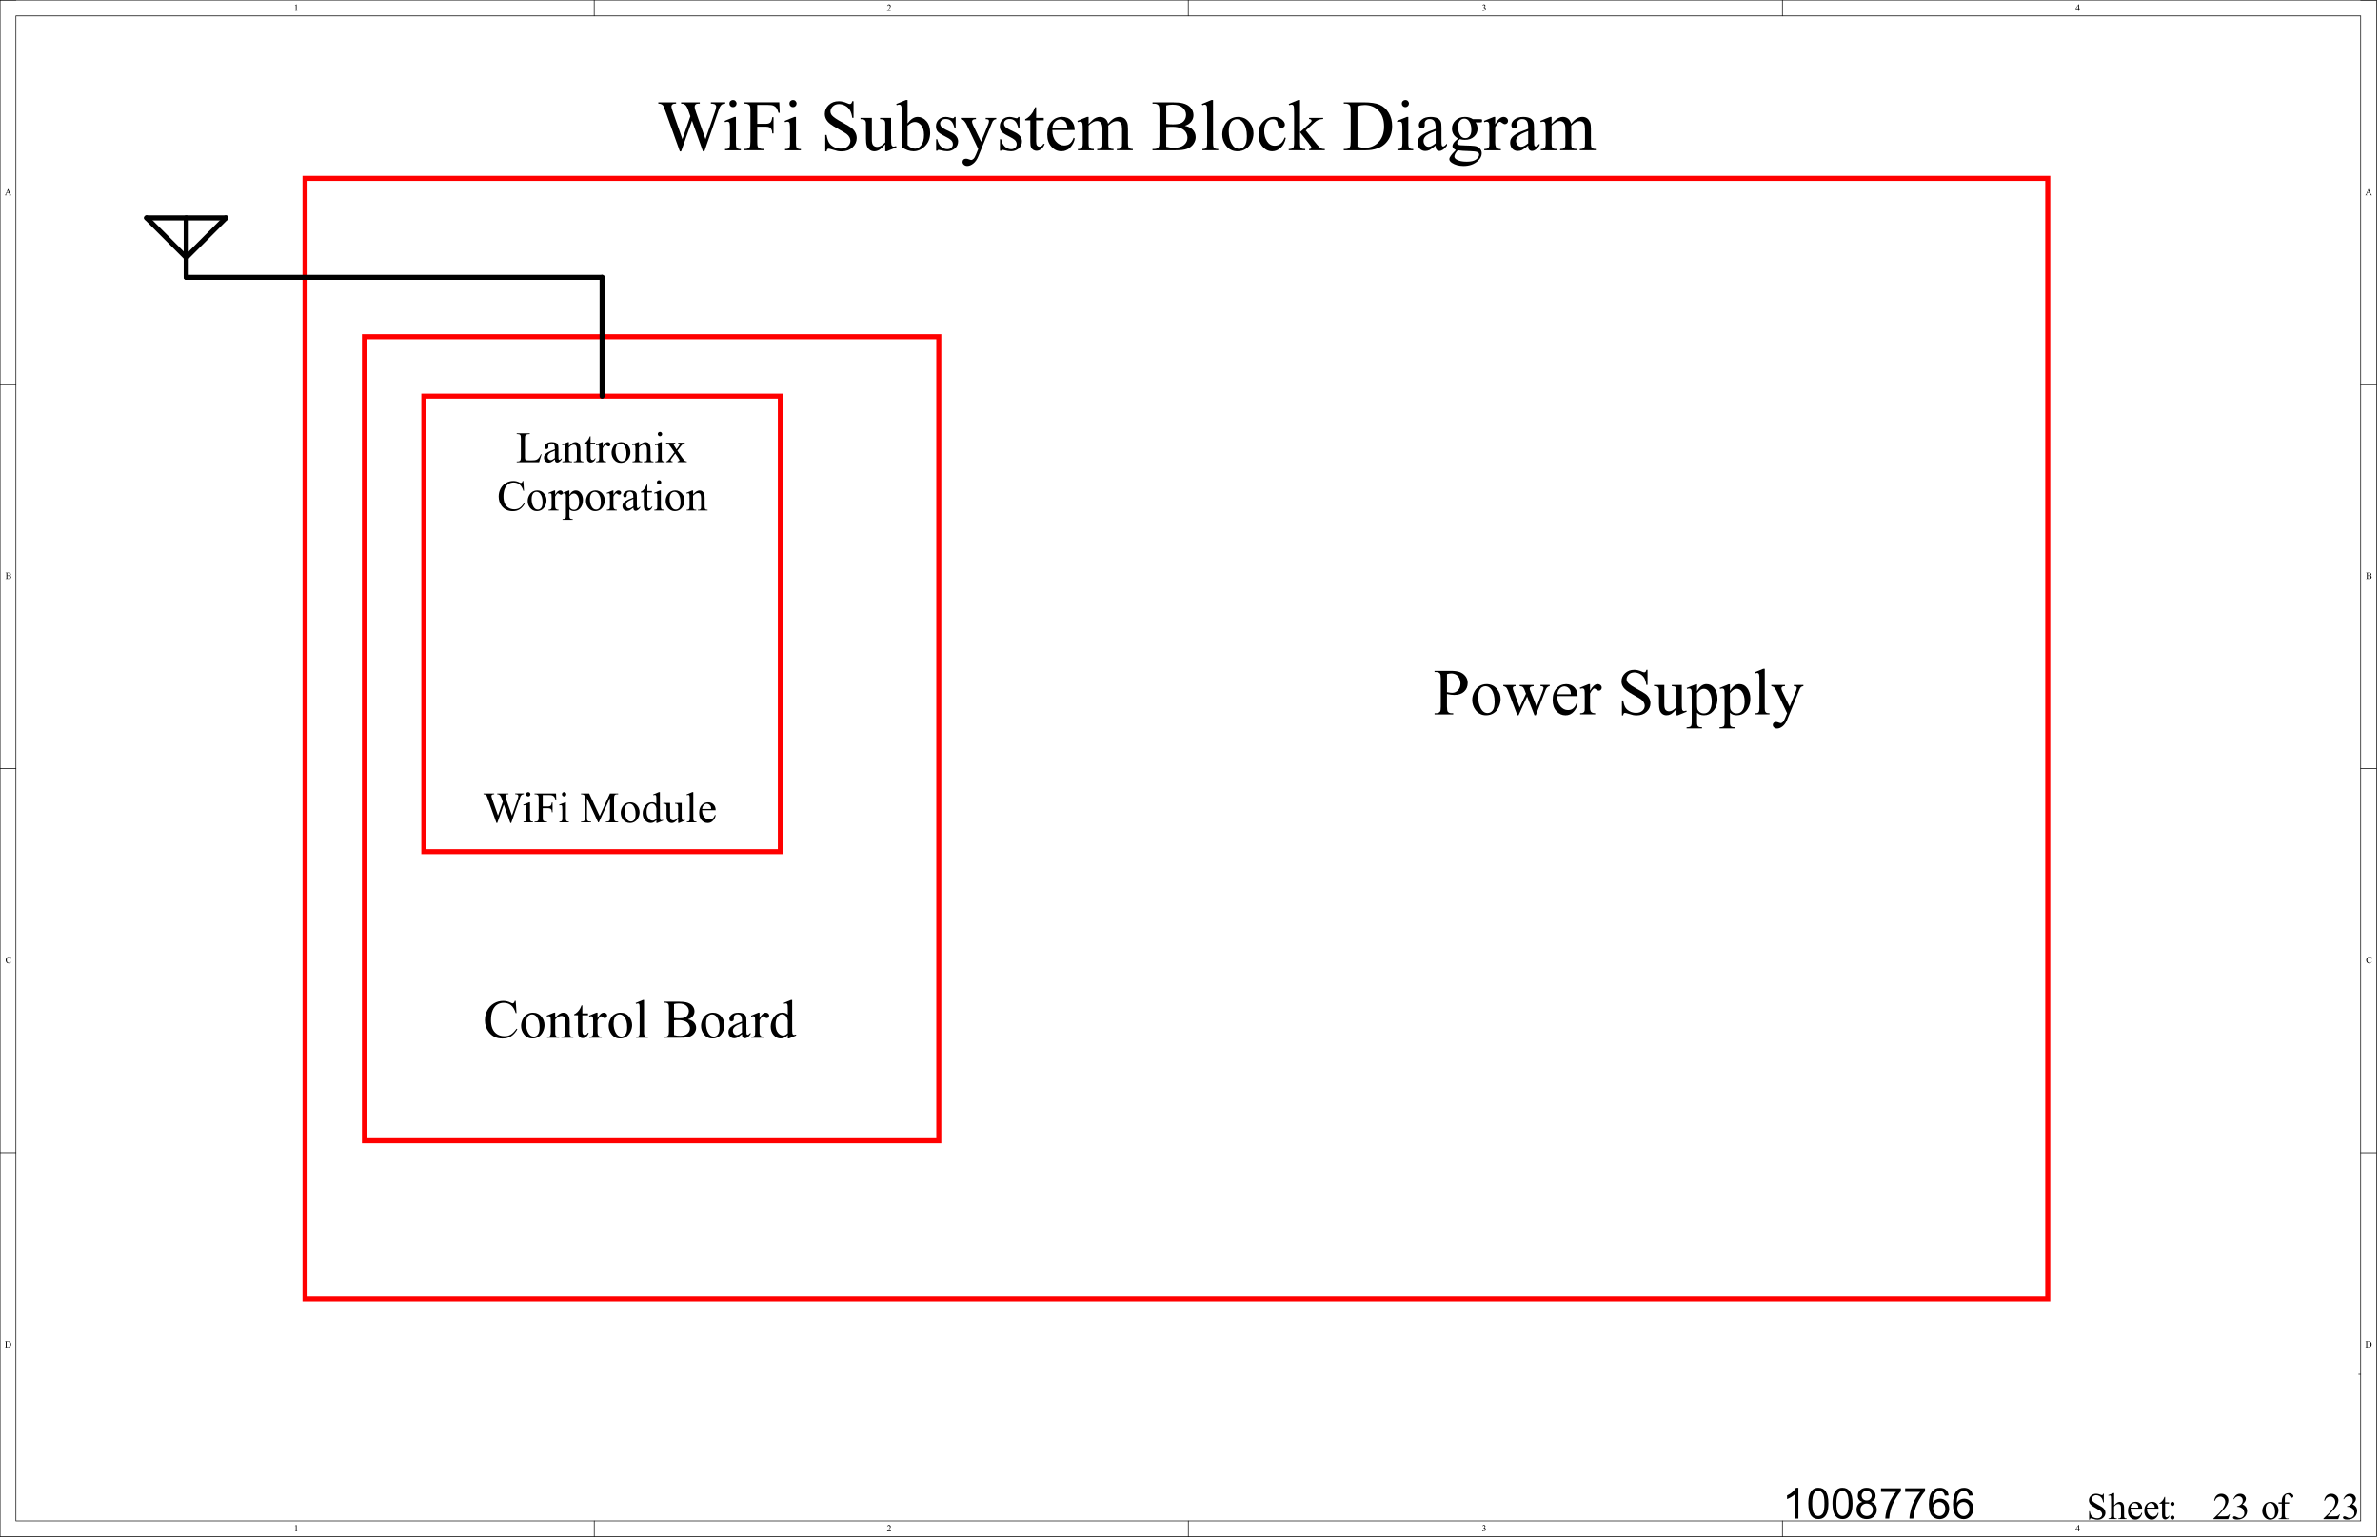 <?xml version="1.0" encoding="UTF-8"?><svg id="Layer_1" xmlns="http://www.w3.org/2000/svg" viewBox="0 0 1039.29 672.48"><defs><style>.cls-1{fill:#000;stroke-width:0px;}.cls-2{stroke-width:.29px;}.cls-2,.cls-3,.cls-4{fill:none;stroke-linecap:round;stroke-miterlimit:10;}.cls-2,.cls-4{stroke:#000;}.cls-3{stroke:red;}.cls-3,.cls-4{stroke-width:2.2px;}</style></defs><rect class="cls-2" x=".04" y=".05" width="1037.75" height="671.15"/><rect class="cls-2" x="6.96" y="6.97" width="1023.91" height="657.35"/><line class="cls-2" x1="259.49" y1="671.2" x2="259.49" y2="664.32"/><path class="cls-1" d="M128.78,666.41l.66-.32h.07v2.29c0,.15,0,.25.02.28s.04.07.08.09c.04.02.12.03.24.03v.07h-1.02v-.07c.13,0,.21-.01.25-.03s.06-.04.08-.08c.01-.03.02-.13.02-.29v-1.47c0-.2,0-.33-.02-.38,0-.04-.03-.07-.05-.09-.03-.02-.05-.03-.09-.03-.05,0-.12.02-.21.06l-.03-.06Z"/><line class="cls-2" x1="259.47" y1=".03" x2="259.47" y2="6.95"/><path class="cls-1" d="M128.78,2.25l.66-.32h.07v2.29c0,.15,0,.25.02.28s.04.07.08.09c.04.02.12.03.24.03v.07h-1.02v-.07c.13,0,.21-.01.25-.03s.06-.04.08-.08c.01-.03.02-.13.02-.29v-1.47c0-.2,0-.33-.02-.38,0-.04-.03-.07-.05-.09-.03-.02-.05-.03-.09-.03-.05,0-.12.02-.21.06l-.03-.06Z"/><line class="cls-2" x1="518.91" y1="671.2" x2="518.91" y2="664.32"/><path class="cls-1" d="M389.12,668.34l-.19.52h-1.6v-.07c.47-.43.8-.78,1-1.05s.29-.52.29-.75c0-.17-.05-.31-.16-.42-.11-.11-.23-.17-.38-.17-.13,0-.25.04-.36.12s-.18.19-.24.34h-.07c.03-.25.12-.44.26-.57.14-.13.31-.2.52-.2.22,0,.4.07.55.21s.22.31.22.5c0,.14-.03.27-.1.41-.1.22-.26.45-.48.69-.33.36-.54.58-.62.66h.71c.14,0,.25,0,.3-.02.06-.01.11-.03.16-.07.05-.03.09-.08.12-.14h.07Z"/><line class="cls-2" x1="518.89" y1=".03" x2="518.89" y2="6.95"/><path class="cls-1" d="M389.12,4.18l-.19.52h-1.6v-.07c.47-.43.8-.78,1-1.05s.29-.52.29-.75c0-.17-.05-.31-.16-.42-.11-.11-.23-.17-.38-.17-.13,0-.25.04-.36.12s-.18.19-.24.34h-.07c.03-.25.12-.44.26-.57.14-.13.31-.2.52-.2.22,0,.4.07.55.21s.22.31.22.5c0,.14-.03.27-.1.41-.1.22-.26.45-.48.69-.33.36-.54.58-.62.66h.71c.14,0,.25,0,.3-.02.06-.01.11-.03.16-.07.05-.03.09-.08.12-.14h.07Z"/><line class="cls-2" x1="778.33" y1="671.2" x2="778.33" y2="664.32"/><path class="cls-1" d="M647.27,666.66c.08-.18.18-.32.29-.42.12-.1.27-.15.44-.15.22,0,.38.07.5.21.09.11.13.22.13.34,0,.2-.12.4-.37.61.17.07.29.16.38.28.08.12.13.26.13.43,0,.24-.08.44-.22.61-.2.22-.48.34-.85.34-.18,0-.31-.02-.37-.07-.07-.04-.1-.09-.1-.15,0-.04.02-.07.05-.1.03-.03.07-.04.11-.04.03,0,.07,0,.1.02.02,0,.07.03.15.07s.14.07.17.08c.05.01.1.02.16.02.14,0,.25-.05.36-.16.1-.11.15-.23.15-.38,0-.11-.02-.21-.07-.31-.03-.07-.07-.13-.11-.17-.06-.05-.14-.1-.24-.15-.1-.04-.2-.06-.31-.06h-.06v-.06c.11-.01.21-.05.32-.11.11-.06.18-.14.23-.23.05-.09.07-.19.07-.29,0-.14-.04-.25-.13-.33-.09-.08-.19-.13-.32-.13-.21,0-.38.11-.52.33l-.07-.03Z"/><line class="cls-2" x1="778.33" y1=".05" x2="778.33" y2="6.97"/><path class="cls-1" d="M647.27,2.5c.08-.18.18-.32.29-.42.12-.1.27-.15.44-.15.22,0,.38.07.5.21.09.11.13.22.13.34,0,.2-.12.4-.37.61.17.07.29.16.38.28.08.12.13.26.13.43,0,.24-.08.44-.22.61-.2.22-.48.34-.85.34-.18,0-.31-.02-.37-.07-.07-.04-.1-.09-.1-.15,0-.04.02-.07.05-.1.03-.03.07-.04.11-.04.03,0,.07,0,.1.02.02,0,.07.03.15.07s.14.07.17.08c.05.01.1.02.16.02.14,0,.25-.05.36-.16.1-.11.15-.23.15-.38,0-.11-.02-.21-.07-.31-.03-.07-.07-.13-.11-.17-.06-.05-.14-.1-.24-.15-.1-.04-.2-.06-.31-.06h-.06v-.06c.11-.01.21-.05.32-.11.11-.06.18-.14.23-.23.05-.09.07-.19.07-.29,0-.14-.04-.25-.13-.33-.09-.08-.19-.13-.32-.13-.21,0-.38.11-.52.33l-.07-.03Z"/><path class="cls-1" d="M908.21,667.86v.28h-.36v.72h-.33v-.72h-1.15v-.26l1.26-1.8h.22v1.77h.36ZM907.51,667.86v-1.35l-.95,1.35h.95Z"/><path class="cls-1" d="M908.21,3.7v.28h-.36v.72h-.33v-.72h-1.15v-.26l1.26-1.8h.22v1.77h.36ZM907.51,3.7v-1.35l-.95,1.35h.95Z"/><line class="cls-2" x1=".04" y1="503.42" x2="6.96" y2="503.42"/><path class="cls-1" d="M2.12,588.59v-.07h.1c.12,0,.2-.04.25-.11.03-.04.04-.14.04-.3v-1.75c0-.17-.02-.28-.06-.32-.05-.06-.13-.09-.23-.09h-.1v-.07h1.11c.41,0,.71.05.93.14.21.09.38.25.51.46s.19.46.19.75c0,.38-.12.69-.34.95-.26.28-.65.42-1.18.42h-1.21ZM2.9,588.39c.17.04.31.06.43.06.31,0,.57-.11.77-.33.21-.22.31-.51.31-.88s-.1-.67-.31-.89c-.2-.22-.47-.32-.79-.32-.12,0-.26.02-.41.06v2.31Z"/><line class="cls-2" x1="1037.78" y1="503.44" x2="1030.86" y2="503.44"/><path class="cls-1" d="M1032.91,588.59v-.07h.1c.12,0,.2-.04.25-.11.03-.04.04-.14.04-.3v-1.75c0-.17-.02-.28-.06-.32-.05-.06-.13-.09-.23-.09h-.1v-.07h1.11c.41,0,.71.05.93.14.21.09.38.25.51.46s.19.46.19.75c0,.38-.12.69-.34.95-.26.28-.65.42-1.18.42h-1.21ZM1033.69,588.39c.17.04.31.06.43.06.31,0,.57-.11.77-.33.21-.22.31-.51.31-.88s-.1-.67-.31-.89c-.2-.22-.47-.32-.79-.32-.12,0-.26.02-.41.06v2.31Z"/><line class="cls-2" x1=".04" y1="335.63" x2="6.96" y2="335.63"/><path class="cls-1" d="M4.81,417.94l.06.92h-.06c-.08-.28-.2-.48-.35-.6-.15-.12-.34-.18-.55-.18-.18,0-.34.05-.49.14-.15.09-.26.24-.34.44-.08.2-.12.45-.12.75,0,.25.04.46.12.64.08.18.2.32.36.41.16.1.34.14.54.14.18,0,.33-.04.47-.11.13-.08.28-.22.44-.45l.06.04c-.14.24-.3.42-.48.53s-.4.17-.65.17c-.45,0-.8-.17-1.05-.5-.18-.25-.28-.54-.28-.88,0-.27.06-.52.18-.75.12-.23.29-.4.5-.53s.45-.19.7-.19c.2,0,.39.05.58.14.06.03.1.04.12.04.04,0,.07-.01.09-.04.03-.04.06-.09.07-.15h.07Z"/><line class="cls-2" x1="1037.78" y1="335.64" x2="1030.86" y2="335.64"/><path class="cls-1" d="M1035.6,417.94l.06.92h-.06c-.08-.28-.2-.48-.35-.6-.15-.12-.34-.18-.55-.18-.18,0-.34.05-.49.14-.15.09-.26.24-.34.44-.08.2-.12.45-.12.75,0,.25.04.46.12.64.08.18.2.32.36.41.16.1.34.14.54.14.18,0,.33-.04.47-.11.13-.08.28-.22.44-.45l.06.04c-.14.24-.3.42-.48.53s-.4.17-.65.17c-.45,0-.8-.17-1.05-.5-.18-.25-.28-.54-.28-.88,0-.27.06-.52.18-.75.12-.23.29-.4.5-.53s.45-.19.7-.19c.2,0,.39.05.58.14.06.03.1.04.12.04.04,0,.07-.01.09-.04.03-.04.06-.09.07-.15h.07Z"/><line class="cls-2" x1=".04" y1="167.83" x2="6.96" y2="167.83"/><path class="cls-1" d="M4.24,251.46c.19.04.33.1.42.19.13.12.19.27.19.45,0,.13-.04.26-.13.39-.08.12-.2.21-.35.27-.15.06-.38.08-.68.08h-1.28v-.07h.1c.11,0,.2-.04.25-.11.03-.05.05-.15.05-.3v-1.75c0-.17-.02-.27-.06-.32-.05-.06-.13-.09-.23-.09h-.1v-.07h1.17c.22,0,.39.02.53.05.2.05.35.13.46.26s.16.26.16.42c0,.14-.04.26-.12.37s-.21.19-.37.24ZM3.19,251.35s.11.02.17.02c.06,0,.13,0,.21,0,.2,0,.34-.02.44-.06.1-.04.17-.11.22-.19.05-.09.08-.18.08-.28,0-.16-.06-.29-.19-.41-.13-.11-.32-.17-.57-.17-.13,0-.25.01-.36.04v1.04ZM3.19,252.65c.15.04.31.05.46.05.24,0,.43-.05.55-.16.13-.11.19-.24.19-.4,0-.11-.03-.21-.09-.3-.06-.1-.15-.17-.28-.23-.13-.06-.29-.08-.48-.08-.08,0-.15,0-.21,0-.06,0-.11,0-.14.01v1.11Z"/><line class="cls-2" x1="1037.78" y1="167.85" x2="1030.86" y2="167.85"/><path class="cls-1" d="M1035.03,251.46c.19.04.33.1.42.19.13.12.19.27.19.45,0,.13-.04.26-.13.39-.08.12-.2.21-.35.27-.15.06-.38.08-.68.08h-1.28v-.07h.1c.11,0,.2-.04.25-.11.03-.05.05-.15.05-.3v-1.75c0-.17-.02-.27-.06-.32-.05-.06-.13-.09-.23-.09h-.1v-.07h1.17c.22,0,.39.02.53.05.2.05.35.13.46.26s.16.26.16.42c0,.14-.04.26-.12.37s-.21.19-.37.24ZM1033.98,251.35s.11.02.17.02c.06,0,.13,0,.21,0,.2,0,.34-.02.44-.06.1-.04.17-.11.22-.19.05-.09.08-.18.08-.28,0-.16-.06-.29-.19-.41-.13-.11-.32-.17-.57-.17-.13,0-.25.01-.36.04v1.04ZM1033.98,252.65c.15.04.31.05.46.05.24,0,.43-.05.55-.16.13-.11.19-.24.19-.4,0-.11-.03-.21-.09-.3-.06-.1-.15-.17-.28-.23-.13-.06-.29-.08-.48-.08-.08,0-.15,0-.21,0-.06,0-.11,0-.14.01v1.11Z"/><line class="cls-2" x1=".04" y1=".03" x2="6.96" y2=".03"/><path class="cls-1" d="M3.93,84.36h-1.05l-.18.43c-.04.11-.07.18-.07.24,0,.04.02.08.06.11.04.03.12.05.26.06v.07h-.86v-.07c.11-.02.19-.05.22-.08.07-.06.14-.19.23-.39l.96-2.23h.07l.95,2.26c.08.18.15.3.21.35.06.05.15.08.26.09v.07h-1.07v-.07c.11,0,.18-.02.22-.05.04-.03.06-.07.06-.11,0-.06-.03-.15-.08-.28l-.16-.39ZM3.87,84.21l-.46-1.1-.47,1.1h.93Z"/><line class="cls-2" x1="1037.78" y1=".05" x2="1030.86" y2=".05"/><path class="cls-1" d="M1034.72,84.36h-1.05l-.18.43c-.04.11-.07.18-.07.24,0,.04.02.08.06.11.04.03.12.05.26.06v.07h-.86v-.07c.11-.02.19-.05.22-.08.07-.06.14-.19.23-.39l.96-2.23h.07l.95,2.26c.08.18.15.3.21.35.06.05.15.08.26.09v.07h-1.07v-.07c.11,0,.18-.02.22-.05.04-.03.06-.07.06-.11,0-.06-.03-.15-.08-.28l-.16-.39ZM1034.66,84.21l-.46-1.1-.47,1.1h.93Z"/><line class="cls-2" x1="1030.86" y1="600.3" x2="1029.99" y2="600.3"/><path class="cls-1" d="M785.32,663.29h-1.65v-10.5c-.4.38-.92.76-1.56,1.13-.64.38-1.22.66-1.74.85v-1.59c.92-.43,1.73-.96,2.42-1.57.69-.62,1.18-1.21,1.46-1.79h1.06v13.48Z"/><path class="cls-1" d="M789.65,656.67c0-1.59.16-2.86.49-3.83.33-.97.81-1.71,1.46-2.24.64-.52,1.45-.79,2.43-.79.72,0,1.35.15,1.9.43.54.29.99.71,1.35,1.25.35.55.63,1.21.83,2,.2.78.3,1.84.3,3.17,0,1.57-.16,2.85-.49,3.81-.32.97-.81,1.71-1.45,2.24-.64.53-1.46.79-2.44.79-1.29,0-2.31-.46-3.05-1.39-.89-1.12-1.33-2.94-1.33-5.46ZM791.34,656.67c0,2.2.26,3.67.77,4.4.52.73,1.15,1.09,1.91,1.09s1.39-.37,1.91-1.1c.52-.73.77-2.2.77-4.39s-.26-3.68-.77-4.4c-.52-.73-1.16-1.09-1.93-1.09s-1.36.32-1.81.96c-.57.82-.85,2.33-.85,4.53Z"/><path class="cls-1" d="M800.19,656.67c0-1.59.16-2.86.49-3.83.33-.97.81-1.71,1.46-2.24.64-.52,1.45-.79,2.43-.79.72,0,1.35.15,1.9.43.54.29.99.71,1.35,1.25.35.55.63,1.21.83,2,.2.78.3,1.84.3,3.17,0,1.57-.16,2.85-.49,3.81-.32.97-.81,1.71-1.45,2.24-.64.53-1.46.79-2.44.79-1.29,0-2.31-.46-3.05-1.39-.89-1.12-1.33-2.94-1.33-5.46ZM801.89,656.67c0,2.2.26,3.67.77,4.4.52.73,1.15,1.09,1.91,1.09s1.39-.37,1.91-1.1c.52-.73.77-2.2.77-4.39s-.26-3.68-.77-4.4c-.52-.73-1.16-1.09-1.93-1.09s-1.36.32-1.81.96c-.57.82-.85,2.33-.85,4.53Z"/><path class="cls-1" d="M813.27,656.01c-.68-.25-1.19-.61-1.52-1.07s-.49-1.02-.49-1.67c0-.98.35-1.8,1.05-2.46s1.64-1,2.8-1,2.12.34,2.83,1.02c.71.68,1.07,1.51,1.07,2.49,0,.62-.16,1.16-.49,1.62-.33.46-.82.82-1.49,1.07.82.27,1.45.7,1.88,1.3.43.6.65,1.31.65,2.14,0,1.15-.41,2.11-1.22,2.89-.81.78-1.88,1.17-3.21,1.17s-2.39-.39-3.21-1.18c-.81-.78-1.22-1.76-1.22-2.93,0-.87.22-1.6.66-2.19s1.07-.99,1.89-1.2ZM812.41,659.42c0,.47.11.92.33,1.36.22.44.55.78.99,1.02s.91.36,1.42.36c.79,0,1.44-.25,1.95-.76s.77-1.15.77-1.93-.26-1.45-.79-1.97c-.53-.52-1.19-.78-1.98-.78s-1.42.26-1.93.77-.76,1.15-.76,1.92ZM812.94,653.22c0,.63.2,1.15.61,1.56.41.4.94.6,1.59.6s1.16-.2,1.56-.6.61-.89.61-1.47-.21-1.11-.63-1.52c-.42-.41-.94-.62-1.56-.62s-1.15.2-1.57.6c-.42.4-.62.89-.62,1.45Z"/><path class="cls-1" d="M821.39,651.63v-1.58h8.69v1.28c-.85.91-1.7,2.12-2.54,3.62-.84,1.51-1.49,3.06-1.95,4.65-.33,1.12-.54,2.35-.63,3.69h-1.69c.02-1.06.23-2.33.62-3.83.4-1.5.97-2.94,1.71-4.33.74-1.39,1.53-2.56,2.37-3.51h-6.58Z"/><path class="cls-1" d="M831.93,651.63v-1.58h8.69v1.28c-.85.91-1.7,2.12-2.54,3.62-.84,1.51-1.49,3.06-1.95,4.65-.33,1.12-.54,2.35-.63,3.69h-1.69c.02-1.06.23-2.33.62-3.83.4-1.5.97-2.94,1.71-4.33.74-1.39,1.53-2.56,2.37-3.51h-6.58Z"/><path class="cls-1" d="M850.92,653.16l-1.64.13c-.15-.65-.35-1.12-.62-1.41-.45-.47-1-.7-1.65-.7-.53,0-.99.15-1.38.44-.52.38-.93.93-1.23,1.66-.3.73-.46,1.76-.47,3.1.4-.6.88-1.05,1.46-1.35.57-.29,1.17-.44,1.8-.44,1.1,0,2.03.41,2.81,1.21s1.16,1.85,1.16,3.14c0,.84-.18,1.62-.54,2.35-.36.72-.86,1.28-1.5,1.66-.63.38-1.35.58-2.16.58-1.37,0-2.49-.5-3.36-1.51-.87-1.01-1.3-2.67-1.3-4.99,0-2.59.48-4.48,1.44-5.66.84-1.03,1.96-1.54,3.38-1.54,1.06,0,1.92.3,2.6.89.67.59,1.08,1.41,1.21,2.45ZM844.19,658.94c0,.57.12,1.11.36,1.63s.58.91,1.01,1.19.89.41,1.36.41c.7,0,1.29-.28,1.79-.84s.75-1.32.75-2.29-.25-1.66-.74-2.19c-.5-.53-1.12-.8-1.87-.8s-1.38.27-1.9.8c-.52.53-.78,1.24-.78,2.1Z"/><path class="cls-1" d="M861.46,653.16l-1.64.13c-.15-.65-.35-1.12-.62-1.41-.45-.47-1-.7-1.65-.7-.53,0-.99.15-1.38.44-.52.38-.93.93-1.23,1.66-.3.73-.46,1.76-.47,3.1.4-.6.88-1.05,1.46-1.35.57-.29,1.17-.44,1.8-.44,1.1,0,2.03.41,2.81,1.21s1.16,1.85,1.16,3.14c0,.84-.18,1.62-.54,2.35-.36.72-.86,1.28-1.5,1.66-.63.38-1.35.58-2.16.58-1.37,0-2.49-.5-3.36-1.51-.87-1.01-1.3-2.67-1.3-4.99,0-2.59.48-4.48,1.44-5.66.84-1.03,1.96-1.54,3.38-1.54,1.06,0,1.92.3,2.6.89.67.59,1.08,1.41,1.21,2.45ZM854.73,658.94c0,.57.12,1.11.36,1.63s.58.91,1.01,1.19.89.41,1.36.41c.7,0,1.29-.28,1.79-.84s.75-1.32.75-2.29-.25-1.66-.74-2.19c-.5-.53-1.12-.8-1.87-.8s-1.38.27-1.9.8c-.52.53-.78,1.24-.78,2.1Z"/><path class="cls-1" d="M991.43,655.98c1.11,0,2,.42,2.68,1.27.57.72.86,1.55.86,2.48,0,.66-.16,1.32-.47,2-.32.67-.75,1.18-1.3,1.52-.55.34-1.17.51-1.85.51-1.11,0-1.98-.44-2.64-1.32-.55-.74-.83-1.58-.83-2.5,0-.67.17-1.34.5-2.01s.77-1.16,1.32-1.47c.54-.32,1.12-.48,1.73-.48ZM991.18,656.5c-.28,0-.57.08-.85.25s-.52.46-.69.88c-.18.42-.26.96-.26,1.63,0,1.07.21,1.99.64,2.76s.98,1.16,1.68,1.16c.52,0,.95-.21,1.28-.64.34-.43.5-1.16.5-2.2,0-1.3-.28-2.33-.84-3.08-.38-.51-.86-.77-1.45-.77Z"/><path class="cls-1" d="M997.74,656.78v4.82c0,.68.07,1.12.22,1.3.2.23.46.35.79.35h.67v.29h-4.38v-.29h.33c.21,0,.41-.05.58-.16.18-.11.3-.25.36-.43.07-.18.1-.53.1-1.06v-4.82h-1.43v-.58h1.43v-.48c0-.73.12-1.35.35-1.86.24-.51.59-.92,1.08-1.23.48-.31,1.03-.47,1.63-.47.56,0,1.08.18,1.55.54.31.24.46.51.46.81,0,.16-.07.31-.21.45-.14.14-.29.21-.45.21-.12,0-.25-.04-.39-.13-.14-.09-.3-.28-.5-.57-.2-.29-.38-.49-.54-.59-.17-.1-.35-.15-.55-.15-.25,0-.45.07-.62.2s-.29.33-.37.61c-.08.27-.11.98-.11,2.13v.53h1.89v.58h-1.89Z"/><path class="cls-1" d="M973.76,661.45l-.76,2.09h-6.41v-.3c1.89-1.72,3.21-3.12,3.98-4.21.77-1.09,1.15-2.09,1.15-2.99,0-.69-.21-1.25-.63-1.7-.42-.44-.93-.67-1.51-.67-.53,0-1.01.16-1.44.47s-.74.77-.94,1.37h-.3c.13-.99.48-1.75,1.03-2.28.55-.53,1.24-.79,2.07-.79.88,0,1.62.28,2.21.85.59.57.89,1.23.89,2,0,.55-.13,1.1-.38,1.65-.4.87-1.04,1.78-1.92,2.75-1.33,1.45-2.16,2.33-2.49,2.63h2.84c.58,0,.98-.02,1.21-.06s.44-.13.63-.26c.19-.13.35-.32.49-.56h.3Z"/><path class="cls-1" d="M975.27,654.74c.31-.73.7-1.3,1.17-1.69.47-.4,1.06-.6,1.77-.6.87,0,1.54.28,2,.85.35.42.53.87.53,1.35,0,.79-.5,1.61-1.49,2.45.67.26,1.17.64,1.51,1.12.34.49.51,1.06.51,1.71,0,.94-.3,1.75-.9,2.44-.78.9-1.91,1.35-3.39,1.35-.73,0-1.23-.09-1.5-.27s-.4-.38-.4-.58c0-.15.06-.29.19-.41.12-.12.28-.18.45-.18.13,0,.27.02.41.06.09.03.3.12.62.29.32.17.54.27.67.3.2.06.41.09.63.09.54,0,1.02-.21,1.42-.63.4-.42.6-.92.6-1.5,0-.42-.09-.83-.28-1.23-.14-.3-.29-.53-.46-.68-.23-.21-.54-.41-.95-.58s-.81-.26-1.23-.26h-.26v-.24c.42-.05.85-.21,1.27-.46.42-.25.73-.55.92-.91s.29-.74.29-1.16c0-.55-.17-.99-.52-1.33-.34-.34-.77-.51-1.29-.51-.83,0-1.52.44-2.08,1.33l-.26-.13Z"/><path class="cls-1" d="M1021.8,661.45l-.76,2.09h-6.41v-.3c1.89-1.72,3.21-3.12,3.98-4.21.77-1.09,1.15-2.09,1.15-2.99,0-.69-.21-1.25-.63-1.7-.42-.44-.93-.67-1.51-.67-.53,0-1.01.16-1.44.47s-.74.77-.94,1.37h-.3c.13-.99.48-1.75,1.03-2.28.55-.53,1.24-.79,2.07-.79.88,0,1.62.28,2.21.85.59.57.89,1.23.89,2,0,.55-.13,1.1-.38,1.65-.4.87-1.04,1.78-1.92,2.75-1.33,1.45-2.16,2.33-2.49,2.63h2.84c.58,0,.98-.02,1.21-.06s.44-.13.63-.26c.19-.13.35-.32.49-.56h.3Z"/><path class="cls-1" d="M1023.31,654.74c.31-.73.7-1.3,1.17-1.69.47-.4,1.06-.6,1.77-.6.87,0,1.54.28,2,.85.35.42.53.87.53,1.35,0,.79-.5,1.61-1.49,2.45.67.26,1.17.64,1.51,1.12.34.49.51,1.06.51,1.71,0,.94-.3,1.75-.9,2.44-.78.9-1.91,1.35-3.39,1.35-.73,0-1.23-.09-1.5-.27s-.4-.38-.4-.58c0-.15.06-.29.19-.41.12-.12.28-.18.45-.18.13,0,.27.02.41.06.09.03.3.12.62.29.32.17.54.27.67.3.2.06.41.09.63.09.54,0,1.02-.21,1.42-.63.4-.42.6-.92.6-1.5,0-.42-.09-.83-.28-1.23-.14-.3-.29-.53-.46-.68-.23-.21-.54-.41-.95-.58s-.81-.26-1.23-.26h-.26v-.24c.42-.05.85-.21,1.27-.46.42-.25.73-.55.92-.91s.29-.74.29-1.16c0-.55-.17-.99-.52-1.33-.34-.34-.77-.51-1.29-.51-.83,0-1.52.44-2.08,1.33l-.26-.13Z"/><path class="cls-1" d="M918.69,652.43v3.76h-.3c-.1-.72-.27-1.29-.52-1.72-.25-.43-.6-.77-1.06-1.02-.46-.25-.93-.38-1.43-.38-.56,0-1.01.17-1.38.51-.36.34-.54.73-.54,1.16,0,.33.12.63.34.91.33.4,1.12.93,2.36,1.6,1.02.54,1.71.96,2.08,1.25s.66.63.86,1.03c.2.4.3.81.3,1.24,0,.82-.32,1.53-.96,2.13-.64.59-1.46.89-2.46.89-.32,0-.61-.02-.89-.07-.17-.03-.51-.12-1.03-.29-.52-.17-.85-.25-.99-.25s-.24.04-.32.12-.13.25-.17.5h-.3v-3.72h.3c.14.78.33,1.36.56,1.75.24.39.59.71,1.08.97.48.26,1.01.38,1.59.38.67,0,1.2-.18,1.58-.53s.58-.77.58-1.25c0-.27-.07-.54-.22-.81-.15-.27-.38-.53-.68-.76-.21-.16-.78-.5-1.71-1.02-.93-.52-1.59-.94-1.98-1.25s-.69-.65-.89-1.03-.3-.79-.3-1.23c0-.78.3-1.45.9-2.01.6-.56,1.36-.85,2.28-.85.58,0,1.19.14,1.83.42.3.13.51.2.63.2.14,0,.25-.04.34-.12s.16-.25.21-.5h.3Z"/><path class="cls-1" d="M923.21,652.14v5.37c.59-.65,1.06-1.07,1.41-1.25.35-.18.69-.28,1.04-.28.42,0,.77.12,1.07.34.3.23.52.59.67,1.08.1.34.15.97.15,1.87v2.6c0,.46.04.78.11.95.05.13.14.23.27.3.13.07.36.11.71.11v.29h-3.61v-.29h.17c.34,0,.58-.05.71-.16.13-.1.23-.26.28-.46.02-.08.02-.34.02-.75v-2.6c0-.8-.04-1.33-.12-1.58-.08-.25-.22-.44-.4-.56-.18-.13-.4-.19-.66-.19s-.54.07-.82.21c-.28.14-.62.42-1.02.84v3.88c0,.5.03.81.08.94.06.12.16.23.31.31.15.08.42.12.79.12v.29h-3.64v-.29c.33,0,.58-.05.77-.15.11-.05.19-.16.26-.3s.1-.45.1-.91v-6.64c0-.84-.02-1.35-.06-1.55s-.1-.32-.18-.39-.19-.1-.33-.1c-.11,0-.29.04-.54.13l-.11-.28,2.2-.9h.37Z"/><path class="cls-1" d="M930.38,658.96c0,1.09.26,1.94.79,2.56s1.16.93,1.88.93c.48,0,.9-.13,1.25-.4.35-.26.65-.72.89-1.36l.25.16c-.11.73-.44,1.4-.98,2-.54.6-1.22.9-2.03.9-.88,0-1.64-.34-2.26-1.03-.63-.69-.94-1.61-.94-2.77,0-1.25.32-2.23.96-2.94.64-.7,1.45-1.05,2.42-1.05.82,0,1.5.27,2.03.81.53.54.79,1.27.79,2.17h-5.07ZM930.38,658.5h3.4c-.03-.47-.08-.8-.17-.99-.13-.3-.33-.53-.6-.71-.26-.17-.54-.26-.83-.26-.44,0-.84.17-1.19.52-.35.34-.55.82-.61,1.44Z"/><path class="cls-1" d="M937.53,658.96c0,1.09.26,1.94.79,2.56s1.16.93,1.88.93c.48,0,.9-.13,1.25-.4.35-.26.65-.72.89-1.36l.25.16c-.11.73-.44,1.4-.98,2-.54.6-1.22.9-2.03.9-.88,0-1.64-.34-2.26-1.03-.63-.69-.94-1.61-.94-2.77,0-1.25.32-2.23.96-2.94.64-.7,1.45-1.05,2.42-1.05.82,0,1.5.27,2.03.81.53.54.79,1.27.79,2.17h-5.07ZM937.53,658.5h3.4c-.03-.47-.08-.8-.17-.99-.13-.3-.33-.53-.6-.71-.26-.17-.54-.26-.83-.26-.44,0-.84.17-1.19.52-.35.34-.55.82-.61,1.44Z"/><path class="cls-1" d="M945.46,653.79v2.41h1.71v.56h-1.71v4.76c0,.48.07.8.2.96.14.17.31.25.53.25.18,0,.35-.05.51-.16.17-.11.29-.27.38-.48h.31c-.19.52-.45.92-.79,1.18s-.69.4-1.06.4c-.25,0-.49-.07-.72-.2-.24-.14-.41-.33-.52-.58s-.17-.64-.17-1.17v-4.93h-1.16v-.26c.29-.12.59-.32.9-.6.31-.28.58-.61.82-1,.12-.2.29-.57.51-1.11h.25Z"/><path class="cls-1" d="M948.63,661.97c.25,0,.46.09.64.26.17.18.26.39.26.63s-.09.46-.26.63c-.18.17-.39.26-.63.26s-.46-.09-.63-.26-.26-.38-.26-.63.09-.46.26-.63c.17-.18.38-.26.63-.26ZM948.65,655.97c.25,0,.46.09.63.26.17.17.26.38.26.63s-.09.46-.26.63c-.17.17-.38.26-.63.26s-.46-.09-.63-.26c-.17-.17-.26-.38-.26-.63s.09-.46.26-.63.38-.26.63-.26Z"/><path class="cls-1" d="M631.86,303.12v5.54c0,1.2.13,1.94.39,2.23.36.41.89.62,1.61.62h.73v.52h-8.15v-.52h.72c.8,0,1.38-.26,1.72-.79.19-.29.28-.98.28-2.06v-12.28c0-1.2-.13-1.94-.38-2.23-.36-.41-.91-.62-1.63-.62h-.72v-.52h6.97c1.7,0,3.04.17,4.02.53s1.81.94,2.48,1.77c.67.83,1.01,1.82,1.01,2.96,0,1.55-.51,2.81-1.54,3.79-1.02.97-2.47,1.46-4.34,1.46-.46,0-.95-.03-1.49-.1s-1.1-.16-1.71-.29ZM631.86,302.32c.5.09.93.16,1.32.21.38.05.71.07.98.07.97,0,1.81-.38,2.52-1.13.71-.75,1.06-1.73,1.06-2.92,0-.82-.17-1.59-.5-2.29-.34-.71-.81-1.23-1.43-1.58s-1.32-.53-2.1-.53c-.48,0-1.09.09-1.84.27v7.91Z"/><path class="cls-1" d="M649.1,298.8c1.94,0,3.51.74,4.68,2.21,1,1.26,1.5,2.71,1.5,4.35,0,1.15-.28,2.31-.83,3.49-.55,1.18-1.31,2.07-2.28,2.66-.97.6-2.04.9-3.23.9-1.93,0-3.47-.77-4.61-2.31-.96-1.3-1.44-2.76-1.44-4.37,0-1.18.29-2.35.88-3.51.58-1.16,1.35-2.02,2.31-2.58.95-.56,1.96-.83,3.03-.83ZM648.66,299.72c-.5,0-.99.15-1.49.44-.5.29-.91.81-1.21,1.55-.31.74-.46,1.69-.46,2.85,0,1.87.37,3.48,1.11,4.84.74,1.36,1.72,2.03,2.94,2.03.91,0,1.65-.37,2.24-1.12.59-.75.88-2.03.88-3.85,0-2.28-.49-4.08-1.47-5.38-.66-.9-1.51-1.35-2.54-1.35Z"/><path class="cls-1" d="M656.43,299.18h5.38v.52c-.5.04-.82.13-.97.27-.15.14-.23.34-.23.6,0,.29.08.64.24,1.05l2.75,7.39,2.76-6.01-.73-1.89c-.22-.56-.52-.95-.88-1.16-.21-.13-.59-.21-1.15-.24v-.52h6.11v.52c-.67.03-1.15.15-1.43.36-.19.15-.28.39-.28.71,0,.19.04.38.11.57l2.92,7.37,2.71-7.11c.19-.5.28-.91.28-1.21,0-.18-.09-.34-.27-.48-.18-.14-.54-.22-1.07-.24v-.52h4.05v.52c-.81.12-1.41.67-1.79,1.65l-4.29,11.06h-.58l-3.21-8.2-3.74,8.2h-.52l-4.12-10.79c-.27-.68-.54-1.14-.8-1.38s-.67-.42-1.23-.54v-.52Z"/><path class="cls-1" d="M680.02,304.02c0,1.91.45,3.4,1.39,4.49s2.03,1.63,3.3,1.63c.84,0,1.57-.23,2.19-.69.62-.46,1.14-1.25,1.56-2.38l.43.28c-.2,1.28-.77,2.45-1.71,3.5s-2.13,1.58-3.55,1.58c-1.54,0-2.86-.6-3.96-1.8-1.1-1.2-1.65-2.82-1.65-4.84,0-2.2.56-3.91,1.69-5.14,1.13-1.23,2.54-1.84,4.24-1.84,1.44,0,2.62.47,3.55,1.42.93.95,1.39,2.22,1.39,3.81h-8.88ZM680.02,303.21h5.95c-.05-.82-.15-1.4-.29-1.74-.23-.52-.58-.93-1.04-1.23-.46-.3-.95-.45-1.45-.45-.78,0-1.47.3-2.08.9-.61.6-.97,1.44-1.07,2.52Z"/><path class="cls-1" d="M694.33,298.8v2.89c1.08-1.92,2.18-2.89,3.31-2.89.51,0,.94.16,1.28.47.34.31.5.67.5,1.09,0,.37-.12.67-.36.93-.24.25-.53.38-.87.38s-.69-.16-1.1-.48-.71-.48-.9-.48c-.17,0-.35.09-.55.28-.42.38-.86,1.01-1.3,1.89v6.15c0,.71.09,1.25.27,1.61.12.25.34.46.65.63s.75.25,1.33.25v.5h-6.58v-.5c.65,0,1.14-.1,1.46-.31.23-.15.4-.39.49-.71.05-.16.07-.61.07-1.36v-4.98c0-1.5-.03-2.39-.09-2.67-.06-.29-.17-.49-.34-.62-.16-.13-.37-.2-.61-.2-.29,0-.62.07-.98.21l-.14-.5,3.88-1.57h.59Z"/><path class="cls-1" d="M719.44,292.58v6.58h-.52c-.17-1.26-.47-2.27-.9-3.01-.43-.75-1.05-1.34-1.86-1.78-.8-.44-1.64-.66-2.5-.66-.97,0-1.78.3-2.41.89s-.95,1.27-.95,2.03c0,.58.2,1.11.6,1.58.58.7,1.96,1.63,4.14,2.8,1.78.95,2.99,1.68,3.64,2.19.65.51,1.15,1.11,1.5,1.8s.53,1.42.53,2.17c0,1.44-.56,2.68-1.68,3.72-1.12,1.04-2.55,1.56-4.31,1.56-.55,0-1.07-.04-1.56-.13-.29-.05-.89-.22-1.8-.51-.91-.29-1.49-.44-1.73-.44s-.42.07-.55.21c-.14.14-.24.43-.3.87h-.52v-6.52h.52c.24,1.36.57,2.39.98,3.06.41.68,1.04,1.24,1.89,1.69.85.45,1.77.67,2.78.67,1.17,0,2.09-.31,2.77-.92.68-.62,1.02-1.35,1.02-2.19,0-.47-.13-.94-.39-1.42-.26-.48-.66-.92-1.2-1.33-.36-.28-1.36-.88-2.99-1.79s-2.78-1.64-3.47-2.18c-.69-.54-1.21-1.14-1.56-1.79-.36-.65-.53-1.37-.53-2.16,0-1.36.52-2.54,1.57-3.53,1.05-.99,2.38-1.48,4-1.48,1.01,0,2.08.25,3.21.74.52.23.89.35,1.11.35.24,0,.44-.07.6-.22.15-.14.28-.44.37-.88h.52Z"/><path class="cls-1" d="M734.4,299.18v7.78c0,1.49.04,2.39.1,2.73.07.33.18.56.34.69.15.13.33.2.54.2.29,0,.62-.08.98-.24l.2.49-3.84,1.58h-.63v-2.72c-1.1,1.2-1.94,1.95-2.52,2.26-.58.31-1.19.46-1.84.46-.72,0-1.34-.21-1.87-.62-.53-.42-.9-.95-1.1-1.61-.21-.65-.31-1.58-.31-2.78v-5.73c0-.61-.07-1.03-.2-1.26s-.32-.41-.58-.54c-.26-.13-.72-.18-1.4-.17v-.52h4.5v8.59c0,1.2.21,1.98.62,2.36s.92.56,1.51.56c.4,0,.86-.13,1.37-.38.51-.25,1.11-.73,1.82-1.44v-7.28c0-.73-.13-1.22-.4-1.48s-.82-.39-1.66-.41v-.52h4.38Z"/><path class="cls-1" d="M736.57,300.46l3.96-1.6h.53v3c.66-1.13,1.33-1.92,2-2.38.67-.45,1.37-.68,2.11-.68,1.29,0,2.37.5,3.22,1.51,1.06,1.23,1.58,2.84,1.58,4.82,0,2.22-.64,4.05-1.91,5.5-1.05,1.19-2.37,1.78-3.95,1.78-.69,0-1.29-.1-1.79-.29-.37-.14-.79-.42-1.26-.84v3.91c0,.88.05,1.44.16,1.68s.29.43.56.57c.27.14.75.21,1.45.21v.52h-6.73v-.52h.35c.51,0,.95-.09,1.32-.29.18-.1.32-.27.41-.5.1-.23.15-.81.15-1.75v-12.14c0-.83-.04-1.36-.11-1.58-.08-.22-.19-.39-.36-.5-.16-.11-.39-.17-.67-.17-.22,0-.51.07-.86.2l-.17-.45ZM741.06,302.69v4.79c0,1.04.04,1.72.13,2.05.13.54.45,1.02.96,1.43s1.15.62,1.93.62c.93,0,1.69-.37,2.27-1.09.76-.95,1.14-2.29,1.14-4.02,0-1.96-.43-3.47-1.29-4.53-.6-.73-1.31-1.09-2.13-1.09-.45,0-.89.11-1.33.34-.34.17-.89.67-1.67,1.51Z"/><path class="cls-1" d="M750.93,300.46l3.96-1.6h.53v3c.66-1.13,1.33-1.92,2-2.38.67-.45,1.37-.68,2.11-.68,1.29,0,2.37.5,3.22,1.51,1.06,1.23,1.58,2.84,1.58,4.82,0,2.22-.64,4.05-1.91,5.5-1.05,1.19-2.37,1.78-3.95,1.78-.69,0-1.29-.1-1.79-.29-.37-.14-.79-.42-1.26-.84v3.91c0,.88.05,1.44.16,1.68s.29.43.56.57c.27.14.75.21,1.45.21v.52h-6.73v-.52h.35c.51,0,.95-.09,1.32-.29.18-.1.32-.27.41-.5.1-.23.15-.81.15-1.75v-12.14c0-.83-.04-1.36-.11-1.58-.08-.22-.19-.39-.36-.5-.16-.11-.39-.17-.67-.17-.22,0-.51.07-.86.2l-.17-.45ZM755.42,302.69v4.79c0,1.04.04,1.72.13,2.05.13.54.45,1.02.96,1.43s1.15.62,1.93.62c.93,0,1.69-.37,2.27-1.09.76-.95,1.14-2.29,1.14-4.02,0-1.96-.43-3.47-1.29-4.53-.6-.73-1.31-1.09-2.13-1.09-.45,0-.89.11-1.33.34-.34.17-.89.67-1.67,1.51Z"/><path class="cls-1" d="M770.63,292.09v17.03c0,.8.06,1.34.18,1.6.12.26.3.46.54.6.24.14.7.2,1.36.2v.5h-6.3v-.5c.59,0,.99-.06,1.21-.18.21-.12.38-.32.5-.6.12-.28.18-.82.18-1.61v-11.66c0-1.45-.03-2.34-.1-2.67s-.17-.56-.32-.68c-.15-.12-.33-.18-.55-.18-.24,0-.55.08-.93.22l-.24-.49,3.83-1.57h.63Z"/><path class="cls-1" d="M773.47,299.18h5.99v.52h-.29c-.42,0-.74.09-.95.27-.21.18-.32.41-.32.68,0,.36.15.87.46,1.51l3.13,6.48,2.88-7.09c.16-.38.24-.76.24-1.13,0-.17-.03-.29-.1-.38-.07-.1-.19-.18-.35-.25s-.44-.09-.84-.09v-.52h4.18v.52c-.35.04-.61.11-.8.22-.19.11-.39.32-.62.63-.08.13-.24.49-.48,1.08l-5.23,12.81c-.5,1.24-1.17,2.18-1.98,2.82-.82.64-1.61.95-2.36.95-.55,0-1-.16-1.36-.48s-.53-.68-.53-1.09.13-.71.39-.95.61-.36,1.06-.36c.31,0,.73.1,1.26.31.37.14.61.21.7.21.28,0,.59-.14.92-.43.33-.29.67-.85,1-1.68l.91-2.23-4.61-9.69c-.14-.29-.36-.65-.67-1.08-.23-.33-.43-.55-.58-.66-.21-.15-.56-.28-1.04-.39v-.52Z"/><path class="cls-1" d="M316.69,44.69v.57c-.55,0-.99.1-1.33.29-.34.2-.66.56-.97,1.1-.21.36-.53,1.22-.97,2.58l-5.84,16.89h-.62l-4.78-13.39-4.75,13.39h-.56l-6.23-17.4c-.46-1.3-.76-2.07-.88-2.3-.21-.39-.49-.68-.84-.87s-.84-.29-1.45-.29v-.57h7.76v.57h-.37c-.55,0-.96.12-1.25.37-.29.25-.43.55-.43.9s.23,1.19.68,2.49l4.13,11.76,3.48-10-.62-1.76-.5-1.41c-.22-.52-.46-.97-.73-1.36-.13-.2-.3-.36-.5-.5-.26-.19-.51-.32-.77-.4-.2-.06-.5-.09-.93-.09v-.57h8.16v.57h-.56c-.58,0-1,.12-1.27.37-.27.25-.4.58-.4,1,0,.53.23,1.44.7,2.75l4.02,11.39,3.99-11.54c.45-1.28.68-2.16.68-2.66,0-.24-.08-.46-.22-.67-.15-.21-.34-.35-.56-.43-.39-.14-.9-.22-1.53-.22v-.57h6.26Z"/><path class="cls-1" d="M321.36,51.07v11.37c0,.89.06,1.48.19,1.77.13.29.32.51.57.66.25.14.71.22,1.38.22v.56h-6.88v-.56c.69,0,1.15-.07,1.39-.2s.42-.36.56-.66c.14-.31.21-.9.21-1.78v-5.45c0-1.54-.05-2.53-.14-2.98-.07-.33-.19-.56-.34-.69-.15-.13-.37-.19-.63-.19-.29,0-.64.08-1.05.23l-.22-.56,4.27-1.73h.68ZM320.08,43.67c.43,0,.8.15,1.1.46.3.3.46.67.46,1.1s-.15.8-.46,1.11c-.3.31-.67.46-1.1.46s-.8-.15-1.11-.46c-.31-.31-.46-.68-.46-1.11s.15-.8.46-1.1c.3-.3.68-.46,1.12-.46Z"/><path class="cls-1" d="M330.66,45.83v8.24h3.82c.88,0,1.52-.19,1.92-.58.41-.39.68-1.15.81-2.29h.57v7.09h-.57c0-.81-.12-1.41-.32-1.79-.2-.38-.48-.67-.83-.86-.36-.19-.88-.29-1.58-.29h-3.82v6.58c0,1.06.07,1.76.2,2.1.1.26.32.48.65.66.45.25.93.37,1.42.37h.76v.57h-8.99v-.57h.74c.87,0,1.49-.25,1.88-.76.25-.33.37-1.12.37-2.38v-13.53c0-1.06-.07-1.76-.2-2.1-.1-.26-.31-.48-.63-.66-.44-.25-.92-.37-1.42-.37h-.74v-.57h15.59l.2,4.6h-.54c-.27-.98-.58-1.7-.93-2.16-.36-.46-.79-.79-1.31-1-.52-.21-1.33-.31-2.42-.31h-4.62Z"/><path class="cls-1" d="M347.57,51.07v11.37c0,.89.06,1.48.19,1.77.13.29.32.51.57.66.25.14.71.22,1.38.22v.56h-6.88v-.56c.69,0,1.15-.07,1.39-.2s.42-.36.56-.66c.14-.31.21-.9.21-1.78v-5.45c0-1.54-.05-2.53-.14-2.98-.07-.33-.19-.56-.34-.69-.15-.13-.37-.19-.63-.19-.29,0-.64.08-1.05.23l-.22-.56,4.27-1.73h.68ZM346.28,43.67c.43,0,.8.15,1.1.46.3.3.46.67.46,1.1s-.15.8-.46,1.11c-.3.31-.67.46-1.1.46s-.8-.15-1.11-.46c-.31-.31-.46-.68-.46-1.11s.15-.8.46-1.1c.3-.3.68-.46,1.12-.46Z"/><path class="cls-1" d="M372.72,44.21v7.25h-.57c-.19-1.39-.52-2.5-1-3.32-.48-.82-1.16-1.48-2.05-1.96-.89-.48-1.8-.73-2.75-.73-1.07,0-1.96.33-2.66.98-.7.65-1.05,1.4-1.05,2.23,0,.64.22,1.22.66,1.75.64.77,2.16,1.8,4.56,3.09,1.96,1.05,3.29,1.86,4.01,2.42s1.27,1.22,1.65,1.99c.39.76.58,1.56.58,2.39,0,1.59-.62,2.95-1.85,4.1-1.23,1.15-2.82,1.72-4.75,1.72-.61,0-1.18-.05-1.72-.14-.32-.05-.98-.24-1.99-.56-1-.33-1.64-.49-1.91-.49s-.46.08-.61.23c-.15.15-.26.47-.33.96h-.57v-7.18h.57c.27,1.5.63,2.63,1.08,3.38.45.75,1.15,1.37,2.08,1.86s1.96.74,3.07.74c1.29,0,2.31-.34,3.05-1.02.75-.68,1.12-1.48,1.12-2.41,0-.51-.14-1.04-.42-1.56-.28-.52-.72-1.01-1.32-1.47-.4-.31-1.5-.97-3.29-1.97-1.79-1-3.07-1.8-3.83-2.4-.76-.6-1.33-1.26-1.72-1.98-.39-.72-.59-1.51-.59-2.38,0-1.5.58-2.8,1.73-3.89,1.15-1.09,2.62-1.63,4.4-1.63,1.11,0,2.29.27,3.54.82.58.26.98.39,1.22.39.27,0,.49-.08.66-.24.17-.16.31-.48.41-.97h.57Z"/><path class="cls-1" d="M389.11,51.49v8.57c0,1.64.04,2.64.12,3s.2.62.37.76.37.22.59.22c.32,0,.68-.09,1.08-.26l.22.54-4.23,1.75h-.7v-3c-1.22,1.32-2.14,2.15-2.78,2.49-.64.34-1.31.51-2.02.51-.79,0-1.48-.23-2.06-.69s-.99-1.05-1.21-1.77c-.23-.72-.34-1.74-.34-3.06v-6.32c0-.67-.07-1.13-.22-1.39s-.36-.46-.64-.59c-.28-.14-.8-.2-1.54-.19v-.57h4.96v9.47c0,1.32.23,2.18.69,2.6.46.41,1.01.62,1.66.62.44,0,.95-.14,1.51-.42s1.23-.81,2-1.59v-8.02c0-.8-.15-1.35-.44-1.63s-.9-.44-1.83-.46v-.57h4.82Z"/><path class="cls-1" d="M396.31,53.93c1.37-1.91,2.85-2.86,4.44-2.86,1.45,0,2.72.62,3.8,1.86,1.08,1.24,1.62,2.94,1.62,5.09,0,2.51-.83,4.54-2.5,6.07-1.43,1.32-3.03,1.98-4.79,1.98-.82,0-1.66-.15-2.51-.45-.85-.3-1.72-.75-2.6-1.34v-14.66c0-1.61-.04-2.59-.12-2.97s-.2-.62-.36-.76-.37-.2-.62-.2c-.29,0-.65.08-1.08.25l-.22-.54,4.25-1.73h.7v10.26ZM396.31,54.92v8.47c.53.52,1.07.9,1.63,1.17s1.14.39,1.72.39c.94,0,1.81-.51,2.62-1.54.81-1.03,1.21-2.53,1.21-4.5,0-1.81-.4-3.21-1.21-4.18s-1.73-1.46-2.76-1.46c-.55,0-1.09.14-1.64.42-.41.21-.94.62-1.58,1.24Z"/><path class="cls-1" d="M417.31,51.07v4.82h-.51c-.39-1.51-.89-2.54-1.51-3.09s-1.39-.82-2.34-.82c-.72,0-1.3.19-1.75.57-.44.38-.66.8-.66,1.27,0,.58.16,1.07.49,1.48.32.42.97.87,1.95,1.34l2.26,1.1c2.09,1.02,3.14,2.36,3.14,4.03,0,1.29-.49,2.33-1.46,3.11s-2.06,1.18-3.27,1.18c-.87,0-1.85-.15-2.97-.46-.34-.1-.62-.15-.83-.15-.24,0-.42.13-.56.4h-.51v-5.05h.51c.29,1.44.84,2.53,1.65,3.26.81.73,1.73,1.1,2.74,1.1.71,0,1.29-.21,1.74-.63.45-.42.67-.92.67-1.51,0-.71-.25-1.31-.75-1.79-.5-.48-1.5-1.1-2.99-1.84-1.49-.74-2.47-1.41-2.94-2.01-.46-.59-.7-1.33-.7-2.22,0-1.16.4-2.14,1.2-2.92.8-.78,1.83-1.17,3.1-1.17.56,0,1.23.12,2.02.36.53.16.88.23,1.05.23.17,0,.29-.04.39-.11s.2-.23.32-.48h.51Z"/><path class="cls-1" d="M419.58,51.49h6.6v.57h-.32c-.46,0-.81.1-1.04.3-.23.2-.35.45-.35.75,0,.4.17.96.51,1.67l3.45,7.14,3.17-7.82c.17-.42.26-.84.26-1.25,0-.19-.04-.32-.11-.42-.08-.11-.21-.2-.39-.27-.17-.07-.48-.1-.93-.1v-.57h4.61v.57c-.38.04-.67.12-.88.25-.21.12-.43.36-.68.7-.09.14-.27.54-.53,1.19l-5.76,14.12c-.56,1.37-1.29,2.4-2.19,3.11-.9.7-1.77,1.05-2.6,1.05-.61,0-1.11-.18-1.5-.53-.39-.35-.59-.75-.59-1.21s.14-.78.42-1.04.67-.39,1.17-.39c.34,0,.8.11,1.39.34.41.16.67.23.77.23.31,0,.65-.16,1.01-.48.37-.32.73-.94,1.1-1.85l1-2.46-5.08-10.67c-.15-.32-.4-.72-.74-1.19-.26-.36-.47-.6-.63-.73-.24-.17-.62-.31-1.14-.43v-.57Z"/><path class="cls-1" d="M445.19,51.07v4.82h-.51c-.39-1.51-.89-2.54-1.51-3.09s-1.39-.82-2.34-.82c-.72,0-1.3.19-1.75.57-.44.38-.66.8-.66,1.27,0,.58.16,1.07.49,1.48.32.42.97.87,1.95,1.34l2.26,1.1c2.09,1.02,3.14,2.36,3.14,4.03,0,1.29-.49,2.33-1.46,3.11s-2.06,1.18-3.27,1.18c-.87,0-1.85-.15-2.97-.46-.34-.1-.62-.15-.83-.15-.24,0-.42.13-.56.4h-.51v-5.05h.51c.29,1.44.84,2.53,1.65,3.26.81.73,1.73,1.1,2.74,1.1.71,0,1.29-.21,1.74-.63.45-.42.67-.92.67-1.51,0-.71-.25-1.31-.75-1.79-.5-.48-1.5-1.1-2.99-1.84-1.49-.74-2.47-1.41-2.94-2.01-.46-.59-.7-1.33-.7-2.22,0-1.16.4-2.14,1.2-2.92.8-.78,1.83-1.17,3.1-1.17.56,0,1.23.12,2.02.36.53.16.88.23,1.05.23.17,0,.29-.04.39-.11s.2-.23.32-.48h.51Z"/><path class="cls-1" d="M452.47,46.84v4.65h3.31v1.08h-3.31v9.18c0,.92.13,1.54.39,1.85s.6.48,1.01.48c.34,0,.67-.11.99-.32s.57-.52.74-.93h.6c-.36,1.01-.87,1.77-1.53,2.28s-1.34.76-2.04.76c-.47,0-.94-.13-1.39-.39s-.79-.64-1-1.13c-.22-.49-.32-1.24-.32-2.26v-9.52h-2.24v-.51c.57-.23,1.15-.61,1.74-1.15.59-.54,1.12-1.18,1.58-1.92.24-.39.57-1.11.99-2.15h.48Z"/><path class="cls-1" d="M459.53,56.82c-.01,2.1.5,3.75,1.53,4.94,1.03,1.2,2.24,1.79,3.63,1.79.93,0,1.73-.25,2.42-.76.68-.51,1.26-1.38,1.72-2.62l.48.31c-.22,1.41-.84,2.7-1.89,3.85-1.04,1.16-2.34,1.74-3.91,1.74-1.7,0-3.16-.66-4.37-1.99s-1.82-3.1-1.82-5.34c0-2.42.62-4.31,1.86-5.66,1.24-1.35,2.8-2.03,4.67-2.03,1.59,0,2.89.52,3.91,1.57,1.02,1.05,1.53,2.44,1.53,4.2h-9.78ZM459.53,55.92h6.55c-.05-.91-.16-1.54-.33-1.92-.26-.58-.64-1.03-1.15-1.36-.51-.33-1.04-.49-1.6-.49-.85,0-1.62.33-2.29,1-.67.67-1.07,1.59-1.18,2.77Z"/><path class="cls-1" d="M475.4,54.08c1.03-1.03,1.64-1.62,1.82-1.78.46-.39.96-.7,1.5-.91.54-.22,1.07-.33,1.59-.33.89,0,1.65.26,2.29.77.64.52,1.07,1.26,1.28,2.24,1.06-1.24,1.96-2.05,2.69-2.43.73-.39,1.48-.58,2.26-.58s1.42.19,2,.58c.58.39,1.04,1.02,1.38,1.89.23.6.34,1.53.34,2.81v6.09c0,.89.07,1.49.2,1.82.1.23.29.42.57.58.28.16.73.24,1.36.24v.56h-6.99v-.56h.29c.61,0,1.08-.12,1.42-.35.24-.17.41-.43.51-.79.04-.17.06-.67.06-1.5v-6.09c0-1.15-.14-1.97-.42-2.44-.4-.66-1.05-.99-1.93-.99-.55,0-1.09.14-1.65.41-.55.27-1.22.78-2,1.52l-.03.17.03.67v6.75c0,.97.05,1.57.16,1.81.11.24.31.44.61.59.3.16.81.24,1.53.24v.56h-7.16v-.56c.78,0,1.32-.09,1.61-.28.29-.19.5-.46.61-.83.05-.17.08-.68.08-1.53v-6.09c0-1.15-.17-1.98-.51-2.49-.45-.66-1.09-.99-1.9-.99-.56,0-1.11.15-1.65.45-.86.45-1.51.96-1.98,1.53v7.59c0,.93.06,1.53.19,1.81s.32.49.57.63c.25.14.77.21,1.54.21v.56h-7v-.56c.65,0,1.1-.07,1.36-.21s.45-.36.59-.66.2-.89.2-1.77v-5.41c0-1.55-.05-2.56-.14-3.01-.07-.34-.19-.57-.34-.7-.15-.13-.37-.19-.63-.19-.29,0-.63.08-1.04.23l-.23-.56,4.27-1.73h.66v3.01Z"/><path class="cls-1" d="M517.36,54.95c1.45.31,2.54.8,3.26,1.48,1,.95,1.5,2.11,1.5,3.48,0,1.04-.33,2.04-.99,2.99-.66.95-1.56,1.65-2.71,2.09-1.15.44-2.9.66-5.26.66h-9.89v-.57h.79c.88,0,1.5-.28,1.89-.83.24-.36.36-1.13.36-2.3v-13.53c0-1.3-.15-2.12-.45-2.46-.4-.45-1-.68-1.79-.68h-.79v-.57h9.06c1.69,0,3.04.12,4.06.37,1.55.37,2.73,1.03,3.54,1.97.81.94,1.22,2.03,1.22,3.25,0,1.05-.32,1.99-.96,2.82s-1.58,1.44-2.83,1.85ZM509.26,54.11c.38.07.82.13,1.31.16s1.03.05,1.62.05c1.5,0,2.63-.16,3.39-.49.76-.32,1.34-.82,1.74-1.49.4-.67.6-1.4.6-2.19,0-1.23-.5-2.27-1.5-3.14-1-.87-2.46-1.3-4.37-1.3-1.03,0-1.96.11-2.78.34v8.05ZM509.26,64.12c1.2.28,2.38.42,3.54.42,1.86,0,3.29-.42,4.27-1.26.98-.84,1.47-1.88,1.47-3.11,0-.81-.22-1.6-.66-2.35-.44-.75-1.17-1.34-2.16-1.78s-2.24-.65-3.71-.65c-.64,0-1.18.01-1.64.03-.45.02-.82.06-1.1.11v8.59Z"/><path class="cls-1" d="M529.71,43.67v18.77c0,.89.06,1.47.19,1.76s.33.51.6.66c.27.15.77.22,1.5.22v.56h-6.94v-.56c.65,0,1.09-.07,1.33-.2s.42-.36.56-.66c.13-.31.2-.9.2-1.78v-12.85c0-1.6-.04-2.58-.11-2.94s-.19-.62-.35-.75c-.16-.13-.36-.2-.61-.2-.27,0-.61.08-1.02.25l-.26-.54,4.22-1.73h.7Z"/><path class="cls-1" d="M540.56,51.07c2.14,0,3.86.81,5.16,2.44,1.1,1.39,1.65,2.99,1.65,4.79,0,1.27-.3,2.55-.91,3.85-.61,1.3-1.44,2.28-2.51,2.93-1.07.66-2.25.99-3.56.99-2.13,0-3.83-.85-5.08-2.55-1.06-1.43-1.59-3.04-1.59-4.82,0-1.3.32-2.59.97-3.87s1.49-2.23,2.54-2.84c1.05-.61,2.16-.92,3.34-.92ZM540.08,52.07c-.55,0-1.09.16-1.65.49-.55.32-1,.89-1.34,1.71-.34.81-.51,1.86-.51,3.14,0,2.06.41,3.84,1.23,5.33.82,1.49,1.9,2.24,3.24,2.24,1,0,1.82-.41,2.47-1.24.65-.82.97-2.24.97-4.25,0-2.51-.54-4.49-1.62-5.93-.73-.99-1.66-1.48-2.8-1.48Z"/><path class="cls-1" d="M561.48,60.26c-.38,1.86-1.13,3.3-2.24,4.3-1.11,1-2.34,1.51-3.69,1.51-1.61,0-3.01-.67-4.2-2.02-1.2-1.35-1.79-3.17-1.79-5.47s.66-4.03,1.99-5.42,2.91-2.09,4.77-2.09c1.39,0,2.53.37,3.43,1.11s1.34,1.5,1.34,2.29c0,.39-.13.71-.38.95-.25.24-.61.36-1.06.36-.61,0-1.07-.2-1.38-.59-.18-.22-.29-.63-.35-1.24s-.27-1.07-.63-1.39c-.36-.31-.86-.46-1.5-.46-1.03,0-1.86.38-2.49,1.14-.83,1.01-1.25,2.34-1.25,4s.42,3.18,1.24,4.47c.83,1.29,1.95,1.94,3.36,1.94,1.01,0,1.92-.34,2.72-1.04.57-.47,1.12-1.33,1.65-2.58l.45.22Z"/><path class="cls-1" d="M567.69,43.67v14.07l3.6-3.28c.76-.7,1.21-1.14,1.33-1.33.08-.12.12-.25.12-.37,0-.21-.08-.38-.25-.53s-.45-.23-.84-.25v-.49h6.15v.49c-.84.02-1.55.15-2.11.39-.56.24-1.18.66-1.85,1.27l-3.63,3.35,3.63,4.59c1.01,1.27,1.69,2.07,2.04,2.41.49.48.93.8,1.3.94.26.1.71.15,1.34.15v.56h-6.88v-.56c.39,0,.66-.07.8-.18.14-.11.21-.26.21-.46,0-.24-.21-.62-.62-1.14l-4.34-5.55v4.7c0,.92.06,1.52.19,1.81s.31.49.55.62c.24.12.75.19,1.54.2v.56h-7.2v-.56c.72,0,1.26-.09,1.62-.26.22-.11.38-.29.49-.53.15-.34.23-.93.23-1.76v-12.88c0-1.64-.04-2.64-.11-3-.07-.37-.19-.62-.36-.76-.17-.14-.38-.21-.65-.21-.22,0-.54.09-.97.26l-.26-.54,4.2-1.73h.71Z"/><path class="cls-1" d="M586.8,65.64v-.57h.79c.89,0,1.51-.28,1.89-.85.23-.34.34-1.1.34-2.29v-13.53c0-1.31-.14-2.13-.43-2.46-.4-.45-1-.68-1.79-.68h-.79v-.57h8.53c3.13,0,5.51.36,7.15,1.07,1.63.71,2.95,1.9,3.94,3.55.99,1.66,1.49,3.57,1.49,5.75,0,2.92-.89,5.35-2.66,7.31-1.99,2.18-5.02,3.28-9.09,3.28h-9.37ZM592.78,64.12c1.31.29,2.41.43,3.29.43,2.39,0,4.37-.84,5.95-2.52,1.58-1.68,2.37-3.96,2.37-6.83s-.79-5.17-2.37-6.84c-1.58-1.67-3.6-2.5-6.07-2.5-.93,0-1.98.15-3.17.45v17.81Z"/><path class="cls-1" d="M614.98,51.07v11.37c0,.89.06,1.48.19,1.77.13.29.32.51.57.66.25.14.71.22,1.38.22v.56h-6.88v-.56c.69,0,1.15-.07,1.39-.2s.42-.36.56-.66c.14-.31.21-.9.21-1.78v-5.45c0-1.54-.05-2.53-.14-2.98-.07-.33-.19-.56-.34-.69-.15-.13-.37-.19-.63-.19-.29,0-.64.08-1.05.23l-.22-.56,4.27-1.73h.68ZM613.7,43.67c.43,0,.8.15,1.1.46.3.3.46.67.46,1.1s-.15.8-.46,1.11c-.3.31-.67.46-1.1.46s-.8-.15-1.11-.46c-.31-.31-.46-.68-.46-1.11s.15-.8.46-1.1c.3-.3.68-.46,1.12-.46Z"/><path class="cls-1" d="M626.92,63.6c-1.45,1.12-2.36,1.77-2.74,1.95-.56.26-1.15.39-1.78.39-.98,0-1.79-.33-2.42-1-.63-.67-.95-1.55-.95-2.64,0-.69.15-1.29.46-1.79.42-.7,1.16-1.36,2.2-1.98s2.78-1.37,5.22-2.26v-.56c0-1.41-.22-2.38-.67-2.91-.45-.53-1.1-.79-1.96-.79-.65,0-1.17.17-1.55.52-.39.35-.59.75-.59,1.21l.03.9c0,.47-.12.84-.36,1.1-.24.26-.56.39-.95.39s-.69-.13-.93-.4c-.24-.27-.36-.63-.36-1.1,0-.89.45-1.7,1.36-2.44.91-.74,2.18-1.11,3.82-1.11,1.26,0,2.29.21,3.09.63.61.32,1.06.82,1.34,1.5.19.44.28,1.35.28,2.72v4.8c0,1.35.03,2.18.08,2.48.05.3.14.51.25.61.12.1.25.15.41.15.16,0,.31-.04.43-.11.22-.13.63-.51,1.25-1.13v.87c-1.15,1.54-2.26,2.32-3.31,2.32-.5,0-.91-.18-1.21-.53-.3-.35-.45-.95-.46-1.79ZM626.92,62.59v-5.39c-1.56.62-2.56,1.06-3.01,1.31-.81.45-1.4.93-1.75,1.42-.35.5-.53,1.04-.53,1.62,0,.74.22,1.36.66,1.85.44.49.95.73,1.53.73.78,0,1.81-.51,3.09-1.54Z"/><path class="cls-1" d="M636.73,60.48c-.87-.42-1.53-1.01-1.99-1.77-.46-.76-.7-1.59-.7-2.51,0-1.4.53-2.61,1.58-3.62,1.06-1.01,2.41-1.51,4.06-1.51,1.35,0,2.52.33,3.51.99h3c.44,0,.7.01.77.04.07.03.12.07.15.13.06.09.09.26.09.49,0,.27-.03.45-.08.56-.03.05-.08.09-.16.12-.08.03-.34.05-.78.05h-1.84c.58.74.87,1.69.87,2.84,0,1.32-.5,2.45-1.51,3.38-1.01.94-2.36,1.41-4.06,1.41-.7,0-1.42-.1-2.15-.31-.45.39-.76.73-.92,1.03-.16.29-.24.54-.24.75,0,.17.08.34.26.51.17.17.5.28,1,.36.29.04,1.01.08,2.16.11,2.12.05,3.5.12,4.13.22.96.13,1.72.49,2.29,1.07.57.58.86,1.29.86,2.13,0,1.16-.55,2.26-1.64,3.28-1.61,1.5-3.7,2.26-6.29,2.26-1.99,0-3.67-.45-5.04-1.34-.77-.51-1.16-1.05-1.16-1.61,0-.25.06-.49.17-.74.18-.38.54-.91,1.08-1.59.07-.09.6-.65,1.58-1.67-.54-.32-.91-.6-1.14-.86-.22-.25-.33-.54-.33-.86,0-.36.15-.78.44-1.27.29-.48.97-1.17,2.03-2.05ZM636.57,65.64c-.48.53-.85,1.01-1.1,1.47s-.37.87-.37,1.25c0,.5.3.93.9,1.3,1.03.64,2.52.96,4.47.96s3.22-.33,4.1-.98c.88-.65,1.32-1.35,1.32-2.09,0-.54-.26-.92-.79-1.14-.54-.23-1.6-.36-3.18-.4-2.32-.06-4.1-.18-5.35-.36ZM639.42,51.81c-.76,0-1.4.3-1.92.91-.52.61-.77,1.54-.77,2.8,0,1.63.35,2.89,1.05,3.79.54.68,1.22,1.02,2.04,1.02s1.43-.29,1.93-.88.76-1.51.76-2.77c0-1.64-.36-2.92-1.07-3.85-.53-.68-1.2-1.02-2.02-1.02Z"/><path class="cls-1" d="M652.91,51.07v3.18c1.18-2.12,2.4-3.18,3.65-3.18.57,0,1.04.17,1.41.52.37.35.56.75.56,1.2,0,.4-.13.74-.4,1.02-.27.28-.59.42-.96.42s-.77-.18-1.21-.53c-.45-.36-.78-.53-1-.53-.19,0-.39.1-.6.31-.46.42-.94,1.12-1.44,2.08v6.78c0,.78.1,1.38.29,1.78.13.28.37.51.71.7.34.19.83.28,1.47.28v.56h-7.25v-.56c.72,0,1.26-.11,1.61-.34.26-.16.44-.43.54-.79.05-.18.08-.67.08-1.5v-5.48c0-1.65-.03-2.63-.1-2.94-.07-.31-.19-.54-.37-.69s-.4-.22-.67-.22c-.32,0-.68.08-1.08.23l-.15-.56,4.28-1.73h.65Z"/><path class="cls-1" d="M667.33,63.6c-1.45,1.12-2.36,1.77-2.74,1.95-.56.26-1.15.39-1.78.39-.98,0-1.79-.33-2.42-1-.63-.67-.95-1.55-.95-2.64,0-.69.15-1.29.46-1.79.42-.7,1.16-1.36,2.2-1.98s2.78-1.37,5.22-2.26v-.56c0-1.41-.22-2.38-.67-2.91-.45-.53-1.1-.79-1.96-.79-.65,0-1.17.17-1.55.52-.39.35-.59.75-.59,1.21l.03.9c0,.47-.12.84-.36,1.1-.24.26-.56.39-.95.39s-.69-.13-.93-.4c-.24-.27-.36-.63-.36-1.1,0-.89.45-1.7,1.36-2.44.91-.74,2.18-1.11,3.82-1.11,1.26,0,2.29.21,3.09.63.61.32,1.06.82,1.34,1.5.19.44.28,1.35.28,2.72v4.8c0,1.35.03,2.18.08,2.48.05.3.14.51.25.61.12.1.25.15.41.15.16,0,.31-.04.43-.11.22-.13.63-.51,1.25-1.13v.87c-1.15,1.54-2.26,2.32-3.31,2.32-.5,0-.91-.18-1.21-.53-.3-.35-.45-.95-.46-1.79ZM667.33,62.59v-5.39c-1.56.62-2.56,1.06-3.01,1.31-.81.45-1.4.93-1.75,1.42-.35.5-.53,1.04-.53,1.62,0,.74.22,1.36.66,1.85.44.49.95.73,1.53.73.78,0,1.81-.51,3.09-1.54Z"/><path class="cls-1" d="M677.56,54.08c1.03-1.03,1.64-1.62,1.82-1.78.46-.39.96-.7,1.5-.91.54-.22,1.07-.33,1.59-.33.89,0,1.65.26,2.29.77.64.52,1.07,1.26,1.28,2.24,1.06-1.24,1.96-2.05,2.69-2.43.73-.39,1.48-.58,2.26-.58s1.42.19,2,.58c.58.39,1.04,1.02,1.38,1.89.23.6.34,1.53.34,2.81v6.09c0,.89.07,1.49.2,1.82.1.23.29.42.57.58.28.16.73.24,1.36.24v.56h-6.99v-.56h.29c.61,0,1.08-.12,1.42-.35.24-.17.41-.43.51-.79.04-.17.06-.67.06-1.5v-6.09c0-1.15-.14-1.97-.42-2.44-.4-.66-1.05-.99-1.93-.99-.55,0-1.09.14-1.65.41-.55.27-1.22.78-2,1.52l-.03.17.03.67v6.75c0,.97.05,1.57.16,1.81.11.24.31.44.61.59.3.16.81.24,1.53.24v.56h-7.16v-.56c.78,0,1.32-.09,1.61-.28.29-.19.5-.46.61-.83.05-.17.08-.68.08-1.53v-6.09c0-1.15-.17-1.98-.51-2.49-.45-.66-1.09-.99-1.9-.99-.56,0-1.11.15-1.65.45-.86.45-1.51.96-1.98,1.53v7.59c0,.93.06,1.53.19,1.81s.32.49.57.63c.25.14.77.21,1.54.21v.56h-7v-.56c.65,0,1.1-.07,1.36-.21s.45-.36.59-.66.2-.89.2-1.77v-5.41c0-1.55-.05-2.56-.14-3.01-.07-.34-.19-.57-.34-.7-.15-.13-.37-.19-.63-.19-.29,0-.63.08-1.04.23l-.23-.56,4.27-1.73h.66v3.01Z"/><rect class="cls-3" x="133.21" y="77.91" width="761.01" height="489.51"/><rect class="cls-3" x="159.15" y="147.08" width="250.8" height="351.14"/><rect class="cls-3" x="185.09" y="173.03" width="155.67" height="198.93"/><path class="cls-1" d="M225.19,437.16l.36,5.34h-.36c-.48-1.6-1.16-2.75-2.05-3.45s-1.96-1.05-3.2-1.05c-1.04,0-1.99.26-2.83.79-.84.53-1.5,1.37-1.99,2.53-.48,1.16-.72,2.6-.72,4.32,0,1.42.23,2.65.68,3.7.46,1.04,1.14,1.84,2.06,2.4.92.56,1.96.83,3.14.83,1.02,0,1.92-.22,2.7-.66s1.64-1.3,2.57-2.6l.36.23c-.79,1.4-1.71,2.42-2.76,3.07-1.05.65-2.3.97-3.74.97-2.6,0-4.62-.97-6.05-2.9-1.07-1.44-1.6-3.13-1.6-5.08,0-1.57.35-3.01,1.05-4.32s1.67-2.33,2.9-3.05c1.23-.72,2.58-1.08,4.04-1.08,1.14,0,2.26.28,3.36.83.32.17.56.25.7.25.21,0,.39-.07.54-.22.2-.21.34-.5.43-.87h.41Z"/><path class="cls-1" d="M232.67,442.31c1.61,0,2.9.61,3.87,1.83.83,1.04,1.24,2.24,1.24,3.59,0,.95-.23,1.91-.68,2.88-.46.97-1.08,1.71-1.88,2.2s-1.69.74-2.67.74c-1.6,0-2.87-.64-3.81-1.91-.8-1.07-1.19-2.28-1.19-3.61,0-.97.24-1.94.72-2.9.48-.96,1.12-1.67,1.91-2.13.79-.46,1.62-.69,2.5-.69ZM232.31,443.06c-.41,0-.82.12-1.23.37-.41.24-.75.67-1,1.28s-.38,1.39-.38,2.35c0,1.54.31,2.88.92,4s1.42,1.68,2.43,1.68c.75,0,1.37-.31,1.85-.93.49-.62.73-1.68.73-3.19,0-1.88-.41-3.37-1.22-4.45-.55-.74-1.25-1.11-2.1-1.11Z"/><path class="cls-1" d="M242.44,444.56c1.24-1.5,2.43-2.25,3.56-2.25.58,0,1.08.14,1.5.43.42.29.75.77,1,1.43.17.46.25,1.17.25,2.13v4.53c0,.67.05,1.13.16,1.37.08.19.22.34.41.45.19.11.54.16,1.05.16v.42h-5.25v-.42h.22c.49,0,.84-.08,1.04-.23.2-.15.33-.37.41-.67.03-.12.05-.48.05-1.09v-4.35c0-.96-.13-1.67-.38-2.1s-.67-.65-1.27-.65c-.92,0-1.83.5-2.75,1.51v5.6c0,.72.04,1.16.13,1.33.11.22.26.39.45.49.19.1.57.16,1.15.16v.42h-5.25v-.42h.23c.54,0,.91-.14,1.09-.41s.28-.8.28-1.57v-3.94c0-1.27-.03-2.05-.09-2.33-.06-.28-.15-.47-.27-.57-.12-.1-.28-.15-.48-.15-.22,0-.48.06-.78.17l-.17-.42,3.2-1.3h.5v2.25Z"/><path class="cls-1" d="M254.3,439.13v3.49h2.48v.81h-2.48v6.88c0,.69.1,1.15.29,1.39.2.24.45.36.76.36.25,0,.5-.08.74-.24.24-.16.42-.39.56-.7h.45c-.27.76-.65,1.33-1.15,1.71-.5.38-1,.57-1.53.57-.36,0-.7-.1-1.04-.3-.34-.2-.59-.48-.75-.85-.16-.37-.24-.93-.24-1.7v-7.14h-1.68v-.38c.42-.17.86-.46,1.3-.86.44-.41.84-.89,1.19-1.44.18-.29.42-.83.74-1.61h.36Z"/><path class="cls-1" d="M260.92,442.31v2.39c.89-1.59,1.8-2.39,2.74-2.39.42,0,.78.13,1.05.39.28.26.42.56.42.9,0,.3-.1.56-.3.76-.2.21-.44.31-.72.31s-.57-.13-.91-.4c-.34-.27-.59-.4-.75-.4-.14,0-.29.08-.45.23-.35.32-.71.84-1.08,1.56v5.09c0,.59.07,1.03.22,1.33.1.21.28.38.53.52.25.14.62.21,1.1.21v.42h-5.44v-.42c.54,0,.94-.08,1.21-.25.19-.12.33-.32.41-.59.04-.13.06-.51.06-1.12v-4.11c0-1.24-.03-1.97-.08-2.21-.05-.24-.14-.41-.28-.52-.13-.11-.3-.16-.5-.16-.24,0-.51.06-.81.17l-.12-.42,3.21-1.3h.49Z"/><path class="cls-1" d="M270.91,442.31c1.61,0,2.9.61,3.87,1.83.83,1.04,1.24,2.24,1.24,3.59,0,.95-.23,1.91-.68,2.88-.46.97-1.08,1.71-1.88,2.2s-1.69.74-2.67.74c-1.6,0-2.87-.64-3.81-1.91-.8-1.07-1.19-2.28-1.19-3.61,0-.97.24-1.94.72-2.9.48-.96,1.12-1.67,1.91-2.13.79-.46,1.62-.69,2.5-.69ZM270.55,443.06c-.41,0-.82.12-1.23.37-.41.24-.75.67-1,1.28s-.38,1.39-.38,2.35c0,1.54.31,2.88.92,4s1.42,1.68,2.43,1.68c.75,0,1.37-.31,1.85-.93.49-.62.73-1.68.73-3.19,0-1.88-.41-3.37-1.22-4.45-.55-.74-1.25-1.11-2.1-1.11Z"/><path class="cls-1" d="M281.23,436.76v14.08c0,.66.05,1.1.15,1.32.1.22.25.38.45.49.2.11.58.17,1.12.17v.42h-5.2v-.42c.49,0,.82-.05,1-.15.18-.1.32-.27.42-.5.1-.23.15-.68.15-1.33v-9.64c0-1.2-.03-1.93-.08-2.21-.05-.27-.14-.46-.26-.56-.12-.1-.27-.15-.46-.15-.2,0-.46.06-.76.19l-.2-.41,3.16-1.3h.52Z"/><path class="cls-1" d="M300.41,445.22c1.09.23,1.9.6,2.45,1.11.75.71,1.12,1.58,1.12,2.61,0,.78-.25,1.53-.74,2.24-.5.71-1.17,1.24-2.03,1.56-.86.33-2.18.49-3.95.49h-7.42v-.43h.59c.66,0,1.13-.21,1.41-.63.18-.27.27-.85.27-1.73v-10.15c0-.97-.11-1.59-.34-1.84-.3-.34-.75-.51-1.34-.51h-.59v-.43h6.79c1.27,0,2.28.09,3.05.28,1.16.28,2.04.77,2.65,1.48.61.71.92,1.52.92,2.44,0,.79-.24,1.49-.72,2.11-.48.62-1.19,1.08-2.12,1.38ZM294.33,444.59c.29.05.61.09.98.12.37.03.77.04,1.21.04,1.13,0,1.98-.12,2.54-.37s1-.62,1.3-1.12c.3-.5.45-1.05.45-1.65,0-.92-.38-1.7-1.12-2.35-.75-.65-1.84-.97-3.28-.97-.77,0-1.47.08-2.09.25v6.04ZM294.33,452.1c.9.21,1.78.31,2.65.31,1.4,0,2.46-.32,3.2-.94.73-.63,1.1-1.41,1.1-2.33,0-.61-.17-1.2-.5-1.76-.33-.56-.87-1.01-1.62-1.33-.75-.33-1.68-.49-2.78-.49-.48,0-.89,0-1.23.02s-.61.04-.82.08v6.44Z"/><path class="cls-1" d="M311.26,442.31c1.61,0,2.9.61,3.87,1.83.83,1.04,1.24,2.24,1.24,3.59,0,.95-.23,1.91-.68,2.88-.46.97-1.08,1.71-1.88,2.2s-1.69.74-2.67.74c-1.6,0-2.87-.64-3.81-1.91-.8-1.07-1.19-2.28-1.19-3.61,0-.97.24-1.94.72-2.9.48-.96,1.12-1.67,1.91-2.13.79-.46,1.62-.69,2.5-.69ZM310.9,443.06c-.41,0-.82.12-1.23.37-.41.24-.75.67-1,1.28s-.38,1.39-.38,2.35c0,1.54.31,2.88.92,4s1.42,1.68,2.43,1.68c.75,0,1.37-.31,1.85-.93.49-.62.73-1.68.73-3.19,0-1.88-.41-3.37-1.22-4.45-.55-.74-1.25-1.11-2.1-1.11Z"/><path class="cls-1" d="M323.99,451.71c-1.09.84-1.77,1.33-2.05,1.46-.42.19-.86.29-1.33.29-.73,0-1.34-.25-1.81-.75-.47-.5-.71-1.16-.71-1.98,0-.52.12-.96.35-1.34.32-.53.87-1.02,1.65-1.48.78-.46,2.09-1.03,3.91-1.69v-.42c0-1.06-.17-1.79-.5-2.18s-.83-.59-1.47-.59c-.49,0-.87.13-1.16.39-.29.26-.44.56-.44.9l.02.67c0,.36-.09.63-.27.82-.18.19-.42.29-.71.29s-.52-.1-.7-.3c-.18-.2-.27-.48-.27-.82,0-.66.34-1.27,1.02-1.83.68-.56,1.63-.83,2.86-.83.94,0,1.71.16,2.32.48.46.24.79.61,1.01,1.12.14.33.21,1.01.21,2.04v3.6c0,1.01.02,1.63.06,1.86.04.23.1.38.19.46s.19.12.31.12c.12,0,.23-.03.33-.08.16-.1.47-.38.94-.85v.65c-.87,1.16-1.69,1.74-2.48,1.74-.38,0-.68-.13-.9-.39-.22-.26-.34-.71-.35-1.34ZM323.99,450.95v-4.04c-1.17.46-1.92.79-2.26.98-.61.34-1.05.7-1.31,1.07-.26.37-.39.78-.39,1.22,0,.56.17,1.02.5,1.38.33.37.71.55,1.15.55.59,0,1.36-.39,2.32-1.16Z"/><path class="cls-1" d="M331.67,442.31v2.39c.89-1.59,1.8-2.39,2.74-2.39.42,0,.78.13,1.05.39.28.26.42.56.42.9,0,.3-.1.56-.3.76-.2.21-.44.31-.72.31s-.57-.13-.91-.4c-.34-.27-.59-.4-.75-.4-.14,0-.29.08-.45.23-.35.32-.71.84-1.08,1.56v5.09c0,.59.07,1.03.22,1.33.1.21.28.38.53.52.25.14.62.21,1.1.21v.42h-5.44v-.42c.54,0,.94-.08,1.21-.25.19-.12.33-.32.41-.59.04-.13.06-.51.06-1.12v-4.11c0-1.24-.03-1.97-.08-2.21-.05-.24-.14-.41-.28-.52-.13-.11-.3-.16-.5-.16-.24,0-.51.06-.81.17l-.12-.42,3.21-1.3h.49Z"/><path class="cls-1" d="M344.01,452.04c-.52.54-1.02.93-1.52,1.16-.5.24-1.03.35-1.6.35-1.16,0-2.17-.48-3.04-1.45-.87-.97-1.3-2.21-1.3-3.74s.48-2.92,1.44-4.18,2.19-1.89,3.7-1.89c.93,0,1.71.3,2.32.89v-1.96c0-1.21-.03-1.96-.09-2.24-.06-.28-.15-.47-.27-.57-.12-.1-.28-.15-.46-.15-.2,0-.47.06-.8.19l-.15-.41,3.16-1.3h.52v12.27c0,1.24.03,2,.09,2.28.06.27.15.47.28.57.13.11.28.16.45.16.21,0,.49-.07.83-.2l.13.41-3.15,1.31h-.53v-1.52ZM344.01,451.23v-5.47c-.05-.53-.19-1-.42-1.44-.23-.43-.54-.76-.92-.98-.38-.22-.76-.33-1.12-.33-.68,0-1.29.3-1.82.92-.7.8-1.05,1.98-1.05,3.52s.34,2.76,1.02,3.59c.68.83,1.44,1.25,2.27,1.25.7,0,1.38-.35,2.04-1.05Z"/><path class="cls-1" d="M228.73,346.58v.34c-.33,0-.6.06-.8.18-.21.12-.4.34-.59.66-.12.22-.32.73-.59,1.55l-3.52,10.16h-.37l-2.87-8.06-2.86,8.06h-.33l-3.75-10.47c-.28-.78-.46-1.24-.53-1.39-.12-.24-.29-.41-.51-.53-.21-.11-.5-.17-.87-.17v-.34h4.67v.34h-.22c-.33,0-.58.07-.75.22-.17.15-.26.33-.26.54s.14.72.41,1.5l2.48,7.08,2.09-6.02-.37-1.06-.3-.85c-.13-.31-.28-.58-.44-.82-.08-.12-.18-.22-.3-.3-.15-.11-.31-.19-.46-.24-.12-.04-.3-.06-.56-.06v-.34h4.91v.34h-.33c-.35,0-.6.07-.76.22-.16.15-.24.35-.24.6,0,.32.14.87.42,1.65l2.42,6.85,2.4-6.95c.27-.77.41-1.3.41-1.6,0-.14-.04-.28-.13-.4s-.2-.21-.34-.26c-.24-.09-.54-.13-.92-.13v-.34h3.77Z"/><path class="cls-1" d="M231.44,350.42v6.84c0,.53.04.89.12,1.06.08.18.19.31.34.4.15.09.43.13.83.13v.33h-4.14v-.33c.42,0,.69-.04.84-.12.14-.08.26-.21.34-.4.08-.19.12-.54.12-1.07v-3.28c0-.92-.03-1.52-.08-1.79-.04-.2-.11-.34-.2-.41-.09-.08-.22-.12-.38-.12-.17,0-.38.05-.63.14l-.13-.33,2.57-1.04h.41ZM230.66,345.97c.26,0,.48.09.67.27.18.18.27.41.27.67s-.09.48-.27.67c-.18.19-.41.28-.67.28s-.48-.09-.67-.28-.28-.41-.28-.67.09-.48.27-.67c.18-.18.41-.27.67-.27Z"/><path class="cls-1" d="M237,347.27v4.96h2.3c.53,0,.91-.12,1.16-.35s.41-.69.49-1.38h.34v4.27h-.34c0-.49-.07-.85-.19-1.08-.12-.23-.29-.4-.5-.52-.21-.12-.53-.17-.95-.17h-2.3v3.96c0,.64.04,1.06.12,1.26.06.16.19.29.39.4.27.15.56.22.86.22h.46v.34h-5.41v-.34h.45c.52,0,.9-.15,1.13-.46.15-.2.22-.68.22-1.43v-8.15c0-.64-.04-1.06-.12-1.26-.06-.15-.19-.29-.38-.4-.27-.15-.55-.22-.86-.22h-.45v-.34h9.38l.12,2.77h-.33c-.16-.59-.35-1.02-.56-1.3-.21-.28-.48-.48-.79-.6-.31-.12-.8-.19-1.46-.19h-2.78Z"/><path class="cls-1" d="M247.11,350.42v6.84c0,.53.04.89.12,1.06.08.18.19.31.34.4.15.09.43.13.83.13v.33h-4.14v-.33c.42,0,.69-.04.84-.12.14-.08.26-.21.34-.4.08-.19.12-.54.12-1.07v-3.28c0-.92-.03-1.52-.08-1.79-.04-.2-.11-.34-.2-.41-.09-.08-.22-.12-.38-.12-.17,0-.38.05-.63.14l-.13-.33,2.57-1.04h.41ZM246.34,345.97c.26,0,.48.09.67.27.18.18.27.41.27.67s-.09.48-.27.67c-.18.19-.41.28-.67.28s-.48-.09-.67-.28-.28-.41-.28-.67.09-.48.27-.67c.18-.18.41-.27.67-.27Z"/><path class="cls-1" d="M261.19,359.19l-4.87-10.61v8.42c0,.78.08,1.26.25,1.45.23.26.59.39,1.09.39h.45v.34h-4.39v-.34h.45c.53,0,.91-.16,1.13-.48.14-.2.2-.65.2-1.36v-8.24c0-.56-.06-.96-.19-1.21-.09-.18-.25-.33-.48-.45-.23-.12-.61-.18-1.12-.18v-.34h3.57l4.58,9.87,4.5-9.87h3.57v.34h-.44c-.54,0-.92.16-1.14.48-.14.2-.21.65-.21,1.36v8.24c0,.78.09,1.26.26,1.45.23.26.59.39,1.09.39h.44v.34h-5.36v-.34h.45c.54,0,.92-.16,1.13-.48.14-.2.21-.65.21-1.36v-8.42l-4.86,10.61h-.31Z"/><path class="cls-1" d="M275.17,350.42c1.29,0,2.33.49,3.11,1.47.66.84,1,1.8,1,2.88,0,.76-.18,1.53-.55,2.32-.37.78-.87,1.37-1.51,1.77s-1.36.6-2.14.6c-1.28,0-2.3-.51-3.06-1.53-.64-.86-.96-1.83-.96-2.9,0-.78.19-1.56.58-2.33.39-.77.9-1.34,1.53-1.71.63-.37,1.3-.55,2.01-.55ZM274.88,351.03c-.33,0-.66.1-.99.29-.33.2-.6.54-.8,1.03-.21.49-.31,1.12-.31,1.89,0,1.24.25,2.31.74,3.21s1.14,1.35,1.95,1.35c.6,0,1.1-.25,1.49-.74s.59-1.35.59-2.56c0-1.51-.33-2.7-.98-3.57-.44-.59-1-.89-1.68-.89Z"/><path class="cls-1" d="M286.62,358.23c-.42.43-.82.75-1.22.93-.4.19-.82.28-1.28.28-.93,0-1.74-.39-2.44-1.17-.69-.78-1.04-1.78-1.04-3s.38-2.34,1.15-3.35c.77-1.01,1.76-1.52,2.97-1.52.75,0,1.37.24,1.86.72v-1.57c0-.97-.02-1.57-.07-1.79-.05-.22-.12-.38-.22-.46-.1-.08-.22-.12-.37-.12-.16,0-.38.05-.64.15l-.12-.33,2.54-1.04h.42v9.85c0,1,.02,1.61.07,1.83.05.22.12.37.22.46s.22.13.36.13c.17,0,.39-.05.67-.16l.1.33-2.53,1.05h-.43v-1.22ZM286.62,357.58v-4.39c-.04-.42-.15-.81-.33-1.15-.19-.35-.43-.61-.74-.79-.31-.18-.61-.26-.9-.26-.55,0-1.03.25-1.46.73-.56.65-.85,1.59-.85,2.83s.27,2.21.82,2.88c.54.67,1.15,1,1.82,1,.56,0,1.11-.28,1.64-.85Z"/><path class="cls-1" d="M297.68,350.67v5.16c0,.99.02,1.59.07,1.81.05.22.12.37.22.46.1.09.22.13.36.13.19,0,.41-.05.65-.16l.13.33-2.55,1.05h-.42v-1.8c-.73.79-1.29,1.29-1.67,1.5-.38.21-.79.31-1.22.31-.48,0-.89-.14-1.24-.41-.35-.28-.59-.63-.73-1.06-.14-.43-.21-1.05-.21-1.84v-3.8c0-.4-.04-.68-.13-.84-.09-.15-.22-.27-.39-.36-.17-.08-.48-.12-.93-.12v-.34h2.99v5.7c0,.79.14,1.31.41,1.56.28.25.61.37,1,.37.27,0,.57-.08.91-.25.34-.17.74-.49,1.2-.96v-4.83c0-.48-.09-.81-.26-.98-.18-.17-.54-.26-1.1-.27v-.34h2.9Z"/><path class="cls-1" d="M302.74,345.97v11.3c0,.53.04.89.12,1.06.08.17.2.3.36.39s.46.13.9.13v.33h-4.18v-.33c.39,0,.66-.04.8-.12.14-.08.25-.21.33-.4.08-.19.12-.54.12-1.07v-7.74c0-.96-.02-1.55-.07-1.77-.04-.22-.11-.37-.21-.45-.1-.08-.22-.12-.37-.12-.16,0-.37.05-.61.15l-.16-.33,2.54-1.04h.42Z"/><path class="cls-1" d="M306.61,353.88c0,1.26.3,2.26.92,2.98.62.72,1.35,1.08,2.19,1.08.56,0,1.04-.15,1.46-.46s.76-.83,1.04-1.58l.29.19c-.13.85-.51,1.62-1.13,2.32-.63.7-1.41,1.05-2.35,1.05-1.02,0-1.9-.4-2.63-1.2-.73-.8-1.09-1.87-1.09-3.21,0-1.46.37-2.59,1.12-3.41.75-.82,1.68-1.22,2.81-1.22.95,0,1.74.31,2.35.94.61.63.92,1.47.92,2.52h-5.89ZM306.61,353.34h3.94c-.03-.54-.1-.93-.2-1.15-.16-.35-.39-.62-.69-.82-.31-.2-.63-.3-.96-.3-.51,0-.97.2-1.38.6-.41.4-.64.96-.71,1.67Z"/><line class="cls-4" x1="262.93" y1="173.03" x2="262.93" y2="121.12"/><line class="cls-4" x1="262.93" y1="121.12" x2="81.32" y2="121.12"/><line class="cls-4" x1="81.32" y1="121.12" x2="81.32" y2="95.17"/><line class="cls-4" x1="64.02" y1="95.17" x2="98.62" y2="95.17"/><line class="cls-4" x1="98.62" y1="95.17" x2="81.32" y2="112.48"/><line class="cls-4" x1="81.32" y1="112.48" x2="64.02" y2="95.17"/><path class="cls-1" d="M236.18,198.38l.31.07-1.08,3.42h-9.77v-.34h.47c.53,0,.92-.17,1.14-.52.13-.2.2-.66.2-1.38v-8.14c0-.79-.09-1.28-.26-1.48-.24-.27-.6-.41-1.08-.41h-.47v-.34h5.71v.34c-.67,0-1.14.06-1.41.19-.27.13-.45.29-.55.49-.1.2-.15.67-.15,1.42v7.92c0,.51.05.87.15,1.06.07.13.19.23.34.29s.64.09,1.45.09h.92c.97,0,1.65-.07,2.04-.21s.75-.4,1.07-.76.64-.93.97-1.72Z"/><path class="cls-1" d="M242.3,200.64c-.88.68-1.42,1.07-1.65,1.17-.33.15-.69.23-1.07.23-.59,0-1.07-.2-1.46-.6-.38-.4-.57-.93-.57-1.59,0-.42.09-.78.28-1.08.25-.42.7-.82,1.33-1.19.63-.37,1.68-.83,3.14-1.36v-.33c0-.85-.13-1.43-.41-1.75-.27-.32-.66-.47-1.18-.47-.39,0-.7.11-.93.32-.24.21-.35.45-.35.72l.02.54c0,.29-.07.5-.22.66-.15.15-.34.23-.57.23s-.42-.08-.56-.24c-.15-.16-.22-.38-.22-.66,0-.53.27-1.02.82-1.47.54-.45,1.31-.67,2.3-.67.76,0,1.38.13,1.86.38.37.19.64.49.81.9.11.27.17.81.17,1.64v2.89c0,.81.02,1.31.05,1.49.03.18.08.31.15.37.07.06.15.09.25.09.1,0,.19-.02.26-.07.13-.08.38-.31.75-.68v.52c-.69.93-1.36,1.39-1.99,1.39-.3,0-.55-.11-.73-.32-.18-.21-.27-.57-.28-1.08ZM242.3,200.04v-3.25c-.94.37-1.54.64-1.81.79-.49.27-.84.56-1.05.86-.21.3-.32.62-.32.98,0,.45.13.82.4,1.11.27.29.57.44.92.44.47,0,1.09-.31,1.86-.93Z"/><path class="cls-1" d="M248.39,194.9c1-1.2,1.95-1.8,2.85-1.8.47,0,.87.12,1.2.35s.6.62.8,1.15c.14.37.21.94.21,1.71v3.64c0,.54.04.91.13,1.1.07.15.18.28.33.36s.43.13.84.13v.33h-4.21v-.33h.18c.4,0,.67-.06.83-.18.16-.12.27-.3.33-.54.02-.09.04-.38.04-.87v-3.49c0-.78-.1-1.34-.3-1.69-.2-.35-.54-.53-1.02-.53-.74,0-1.47.4-2.2,1.21v4.49c0,.58.03.93.1,1.07.09.18.21.31.36.4.15.08.46.12.93.12v.33h-4.21v-.33h.19c.43,0,.73-.11.88-.33.15-.22.23-.64.23-1.26v-3.16c0-1.02-.02-1.65-.07-1.87-.05-.22-.12-.38-.21-.46-.1-.08-.23-.12-.39-.12-.17,0-.38.05-.62.14l-.14-.33,2.57-1.04h.4v1.8Z"/><path class="cls-1" d="M257.88,190.55v2.8h1.99v.65h-1.99v5.52c0,.55.08.92.24,1.12s.36.29.61.29c.2,0,.4-.06.59-.19s.34-.31.45-.56h.36c-.22.61-.52,1.06-.92,1.37-.4.31-.81.46-1.23.46-.29,0-.56-.08-.84-.24-.27-.16-.47-.38-.6-.68-.13-.29-.2-.75-.2-1.36v-5.73h-1.35v-.31c.34-.14.69-.37,1.05-.69.36-.33.67-.71.95-1.16.14-.24.34-.67.6-1.29h.29Z"/><path class="cls-1" d="M263.18,193.1v1.92c.71-1.28,1.44-1.92,2.2-1.92.34,0,.62.1.85.31.22.21.33.45.33.72,0,.24-.08.45-.24.61-.16.17-.35.25-.58.25s-.46-.11-.73-.32c-.27-.21-.47-.32-.6-.32-.11,0-.23.06-.36.19-.28.25-.57.67-.87,1.25v4.08c0,.47.06.83.18,1.07.08.17.22.31.43.42.21.11.5.17.88.17v.33h-4.36v-.33c.43,0,.76-.07.97-.2.15-.1.26-.26.33-.47.03-.11.05-.41.05-.9v-3.3c0-.99-.02-1.58-.06-1.77-.04-.19-.12-.33-.22-.41s-.24-.13-.4-.13c-.19,0-.41.05-.65.14l-.09-.33,2.58-1.04h.39Z"/><path class="cls-1" d="M271.17,193.1c1.29,0,2.33.49,3.11,1.47.66.84,1,1.8,1,2.88,0,.76-.18,1.53-.55,2.32-.37.78-.87,1.37-1.51,1.77s-1.36.6-2.14.6c-1.28,0-2.3-.51-3.06-1.53-.64-.86-.96-1.83-.96-2.9,0-.78.19-1.56.58-2.33.39-.77.9-1.34,1.53-1.71.63-.37,1.3-.55,2.01-.55ZM270.89,193.7c-.33,0-.66.1-.99.29-.33.2-.6.54-.8,1.03-.21.49-.31,1.12-.31,1.89,0,1.24.25,2.31.74,3.21s1.14,1.35,1.95,1.35c.6,0,1.1-.25,1.49-.74s.59-1.35.59-2.56c0-1.51-.33-2.7-.98-3.57-.44-.59-1-.89-1.68-.89Z"/><path class="cls-1" d="M279,194.9c1-1.2,1.95-1.8,2.85-1.8.47,0,.87.12,1.2.35s.6.62.8,1.15c.14.37.21.94.21,1.71v3.64c0,.54.04.91.13,1.1.07.15.18.28.33.36s.43.13.84.13v.33h-4.21v-.33h.18c.4,0,.67-.06.83-.18.16-.12.27-.3.33-.54.02-.09.04-.38.04-.87v-3.49c0-.78-.1-1.34-.3-1.69-.2-.35-.54-.53-1.02-.53-.74,0-1.47.4-2.2,1.21v4.49c0,.58.03.93.1,1.07.09.18.21.31.36.4.15.08.46.12.93.12v.33h-4.21v-.33h.19c.43,0,.73-.11.88-.33.15-.22.23-.64.23-1.26v-3.16c0-1.02-.02-1.65-.07-1.87-.05-.22-.12-.38-.21-.46-.1-.08-.23-.12-.39-.12-.17,0-.38.05-.62.14l-.14-.33,2.57-1.04h.4v1.8Z"/><path class="cls-1" d="M288.96,193.1v6.84c0,.53.04.89.12,1.06.08.18.19.31.34.4.15.09.43.13.83.13v.33h-4.14v-.33c.42,0,.69-.04.84-.12.14-.08.26-.21.34-.4.08-.19.12-.54.12-1.07v-3.28c0-.92-.03-1.52-.08-1.79-.04-.2-.11-.34-.2-.41-.09-.08-.22-.12-.38-.12-.17,0-.38.05-.63.14l-.13-.33,2.57-1.04h.41ZM288.19,188.65c.26,0,.48.09.67.27.18.18.27.41.27.67s-.09.48-.27.67c-.18.19-.41.28-.67.28s-.48-.09-.67-.28-.28-.41-.28-.67.09-.48.27-.67c.18-.18.41-.27.67-.27Z"/><path class="cls-1" d="M290.86,193.35h4.01v.34c-.25,0-.43.04-.54.13-.1.09-.15.2-.15.34s.11.38.33.69c.07.1.17.25.31.46l.6.97.7-.97c.45-.61.67-1,.67-1.16,0-.13-.05-.24-.16-.33s-.28-.13-.51-.13v-.34h2.88v.34c-.3.02-.57.1-.79.25-.3.21-.72.67-1.25,1.38l-1.16,1.55,2.12,3.05c.52.75.89,1.2,1.12,1.35.22.15.51.24.87.26v.33h-4.02v-.33c.28,0,.5-.06.65-.19.12-.09.18-.2.18-.34s-.2-.5-.6-1.08l-1.25-1.82-1.37,1.82c-.42.56-.63.9-.63,1,0,.15.07.28.21.41.14.12.35.19.63.2v.33h-2.78v-.33c.22-.03.42-.11.59-.23.24-.18.63-.64,1.19-1.38l1.79-2.37-1.62-2.34c-.46-.67-.81-1.09-1.06-1.26-.25-.17-.57-.25-.94-.25v-.34Z"/><path class="cls-1" d="M228.52,210.07l.29,4.29h-.29c-.38-1.28-.93-2.21-1.65-2.77-.71-.56-1.57-.85-2.57-.85-.84,0-1.59.21-2.27.64-.68.42-1.21,1.1-1.59,2.03-.39.93-.58,2.09-.58,3.47,0,1.14.18,2.13.55,2.97.37.84.92,1.48,1.65,1.92.73.45,1.57.67,2.52.67.82,0,1.54-.17,2.17-.53.63-.35,1.31-1.05,2.07-2.09l.29.19c-.63,1.12-1.37,1.94-2.21,2.46-.84.52-1.84.78-3,.78-2.09,0-3.71-.77-4.86-2.32-.86-1.15-1.28-2.51-1.28-4.07,0-1.26.28-2.41.85-3.47.56-1.05,1.34-1.87,2.33-2.45.99-.58,2.07-.87,3.24-.87.91,0,1.81.22,2.7.67.26.14.45.21.56.21.17,0,.31-.06.44-.18.16-.17.28-.4.34-.7h.33Z"/><path class="cls-1" d="M234.54,214.19c1.29,0,2.33.49,3.11,1.47.66.84,1,1.8,1,2.88,0,.76-.18,1.53-.55,2.32-.37.78-.87,1.37-1.51,1.77s-1.36.6-2.14.6c-1.28,0-2.3-.51-3.06-1.53-.64-.86-.96-1.83-.96-2.9,0-.78.19-1.56.58-2.33.39-.77.9-1.34,1.53-1.71.63-.37,1.3-.55,2.01-.55ZM234.25,214.8c-.33,0-.66.1-.99.29-.33.2-.6.54-.8,1.03-.21.49-.31,1.12-.31,1.89,0,1.24.25,2.31.74,3.21s1.14,1.35,1.95,1.35c.6,0,1.1-.25,1.49-.74s.59-1.35.59-2.56c0-1.51-.33-2.7-.98-3.57-.44-.59-1-.89-1.68-.89Z"/><path class="cls-1" d="M242.41,214.19v1.92c.71-1.28,1.44-1.92,2.2-1.92.34,0,.62.1.85.31.22.21.33.45.33.72,0,.24-.08.45-.24.61-.16.17-.35.25-.58.25s-.46-.11-.73-.32c-.27-.21-.47-.32-.6-.32-.11,0-.23.06-.36.19-.28.25-.57.67-.87,1.25v4.08c0,.47.06.83.18,1.07.08.17.22.31.43.42.21.11.5.17.88.17v.33h-4.36v-.33c.43,0,.76-.07.97-.2.15-.1.26-.26.33-.47.03-.11.05-.41.05-.9v-3.3c0-.99-.02-1.58-.06-1.77-.04-.19-.12-.33-.22-.41s-.24-.13-.4-.13c-.19,0-.41.05-.65.14l-.09-.33,2.58-1.04h.39Z"/><path class="cls-1" d="M245.67,215.29l2.62-1.06h.35v1.99c.44-.75.88-1.28,1.33-1.58s.91-.45,1.4-.45c.86,0,1.57.33,2.14,1,.7.82,1.05,1.88,1.05,3.2,0,1.47-.42,2.68-1.26,3.64-.69.79-1.57,1.18-2.62,1.18-.46,0-.86-.07-1.19-.2-.25-.09-.53-.28-.84-.56v2.59c0,.58.04.95.11,1.11s.2.28.37.38.5.14.96.14v.34h-4.46v-.34h.23c.34,0,.63-.06.88-.2.12-.07.21-.18.27-.33.06-.15.1-.54.1-1.16v-8.05c0-.55-.03-.9-.08-1.05-.05-.15-.13-.26-.24-.33-.11-.07-.26-.11-.44-.11-.15,0-.34.04-.57.13l-.11-.3ZM248.64,216.77v3.18c0,.69.03,1.14.08,1.36.09.36.3.68.64.95.34.27.76.41,1.28.41.62,0,1.12-.24,1.51-.72.5-.63.75-1.52.75-2.67,0-1.3-.29-2.3-.86-3-.4-.48-.87-.73-1.41-.73-.3,0-.59.07-.88.22-.22.11-.59.45-1.11,1Z"/><path class="cls-1" d="M259.99,214.19c1.29,0,2.33.49,3.11,1.47.66.84,1,1.8,1,2.88,0,.76-.18,1.53-.55,2.32-.37.78-.87,1.37-1.51,1.77s-1.36.6-2.14.6c-1.28,0-2.3-.51-3.06-1.53-.64-.86-.96-1.83-.96-2.9,0-.78.19-1.56.58-2.33.39-.77.9-1.34,1.53-1.71.63-.37,1.3-.55,2.01-.55ZM259.7,214.8c-.33,0-.66.1-.99.29-.33.2-.6.54-.8,1.03-.21.49-.31,1.12-.31,1.89,0,1.24.25,2.31.74,3.21s1.14,1.35,1.95,1.35c.6,0,1.1-.25,1.49-.74s.59-1.35.59-2.56c0-1.51-.33-2.7-.98-3.57-.44-.59-1-.89-1.68-.89Z"/><path class="cls-1" d="M267.86,214.19v1.92c.71-1.28,1.44-1.92,2.2-1.92.34,0,.62.1.85.31.22.21.33.45.33.72,0,.24-.08.45-.24.61-.16.17-.35.25-.58.25s-.46-.11-.73-.32c-.27-.21-.47-.32-.6-.32-.11,0-.23.06-.36.19-.28.25-.57.67-.87,1.25v4.08c0,.47.06.83.18,1.07.08.17.22.31.43.42.21.11.5.17.88.17v.33h-4.36v-.33c.43,0,.76-.07.97-.2.15-.1.26-.26.33-.47.03-.11.05-.41.05-.9v-3.3c0-.99-.02-1.58-.06-1.77-.04-.19-.12-.33-.22-.41s-.24-.13-.4-.13c-.19,0-.41.05-.65.14l-.09-.33,2.58-1.04h.39Z"/><path class="cls-1" d="M276.56,221.73c-.88.68-1.42,1.07-1.65,1.17-.33.15-.69.23-1.07.23-.59,0-1.07-.2-1.46-.6-.38-.4-.57-.93-.57-1.59,0-.42.09-.78.28-1.08.25-.42.7-.82,1.33-1.19.63-.37,1.68-.83,3.14-1.36v-.33c0-.85-.13-1.43-.41-1.75-.27-.32-.66-.47-1.18-.47-.39,0-.7.11-.93.32-.24.21-.35.45-.35.72l.02.54c0,.29-.07.5-.22.66-.15.15-.34.23-.57.23s-.42-.08-.56-.24c-.15-.16-.22-.38-.22-.66,0-.53.27-1.02.82-1.47.54-.45,1.31-.67,2.3-.67.76,0,1.38.13,1.86.38.37.19.64.49.81.9.11.27.17.81.17,1.64v2.89c0,.81.02,1.31.05,1.49.03.18.08.31.15.37.07.06.15.09.25.09.1,0,.19-.02.26-.07.13-.08.38-.31.75-.68v.52c-.69.93-1.36,1.39-1.99,1.39-.3,0-.55-.11-.73-.32-.18-.21-.27-.57-.28-1.08ZM276.56,221.13v-3.25c-.94.37-1.54.64-1.81.79-.49.27-.84.56-1.05.86-.21.3-.32.62-.32.98,0,.45.13.82.4,1.11.27.29.57.44.92.44.47,0,1.09-.31,1.86-.93Z"/><path class="cls-1" d="M282.68,211.65v2.8h1.99v.65h-1.99v5.52c0,.55.08.92.24,1.12s.36.29.61.29c.2,0,.4-.06.59-.19s.34-.31.45-.56h.36c-.22.61-.52,1.06-.92,1.37-.4.31-.81.46-1.23.46-.29,0-.56-.08-.84-.24-.27-.16-.47-.38-.6-.68-.13-.29-.2-.75-.2-1.36v-5.73h-1.35v-.31c.34-.14.69-.37,1.05-.69.36-.33.67-.71.95-1.16.14-.24.34-.67.6-1.29h.29Z"/><path class="cls-1" d="M288.58,214.19v6.84c0,.53.04.89.12,1.06.08.18.19.31.34.4.15.09.43.13.83.13v.33h-4.14v-.33c.42,0,.69-.04.84-.12.14-.08.26-.21.34-.4.08-.19.12-.54.12-1.07v-3.28c0-.92-.03-1.52-.08-1.79-.04-.2-.11-.34-.2-.41-.09-.08-.22-.12-.38-.12-.17,0-.38.05-.63.14l-.13-.33,2.57-1.04h.41ZM287.81,209.74c.26,0,.48.09.67.27.18.18.27.41.27.67s-.09.48-.27.67c-.18.19-.41.28-.67.28s-.48-.09-.67-.28-.28-.41-.28-.67.09-.48.27-.67c.18-.18.41-.27.67-.27Z"/><path class="cls-1" d="M294.79,214.19c1.29,0,2.33.49,3.11,1.47.66.84,1,1.8,1,2.88,0,.76-.18,1.53-.55,2.32-.37.78-.87,1.37-1.51,1.77s-1.36.6-2.14.6c-1.28,0-2.3-.51-3.06-1.53-.64-.86-.96-1.83-.96-2.9,0-.78.19-1.56.58-2.33.39-.77.9-1.34,1.53-1.71.63-.37,1.3-.55,2.01-.55ZM294.5,214.8c-.33,0-.66.1-.99.29-.33.2-.6.54-.8,1.03-.21.49-.31,1.12-.31,1.89,0,1.24.25,2.31.74,3.21s1.14,1.35,1.95,1.35c.6,0,1.1-.25,1.49-.74s.59-1.35.59-2.56c0-1.51-.33-2.7-.98-3.57-.44-.59-1-.89-1.68-.89Z"/><path class="cls-1" d="M302.63,216c1-1.2,1.95-1.8,2.85-1.8.47,0,.87.12,1.2.35s.6.62.8,1.15c.14.37.21.94.21,1.71v3.64c0,.54.04.91.13,1.1.07.15.18.28.33.36s.43.13.84.13v.33h-4.21v-.33h.18c.4,0,.67-.06.83-.18.16-.12.27-.3.33-.54.02-.09.04-.38.04-.87v-3.49c0-.78-.1-1.34-.3-1.69-.2-.35-.54-.53-1.02-.53-.74,0-1.47.4-2.2,1.21v4.49c0,.58.03.93.1,1.07.09.18.21.31.36.4.15.08.46.12.93.12v.33h-4.21v-.33h.19c.43,0,.73-.11.88-.33.15-.22.23-.64.23-1.26v-3.16c0-1.02-.02-1.65-.07-1.87-.05-.22-.12-.38-.21-.46-.1-.08-.23-.12-.39-.12-.17,0-.38.05-.62.14l-.14-.33,2.57-1.04h.4v1.8Z"/></svg>